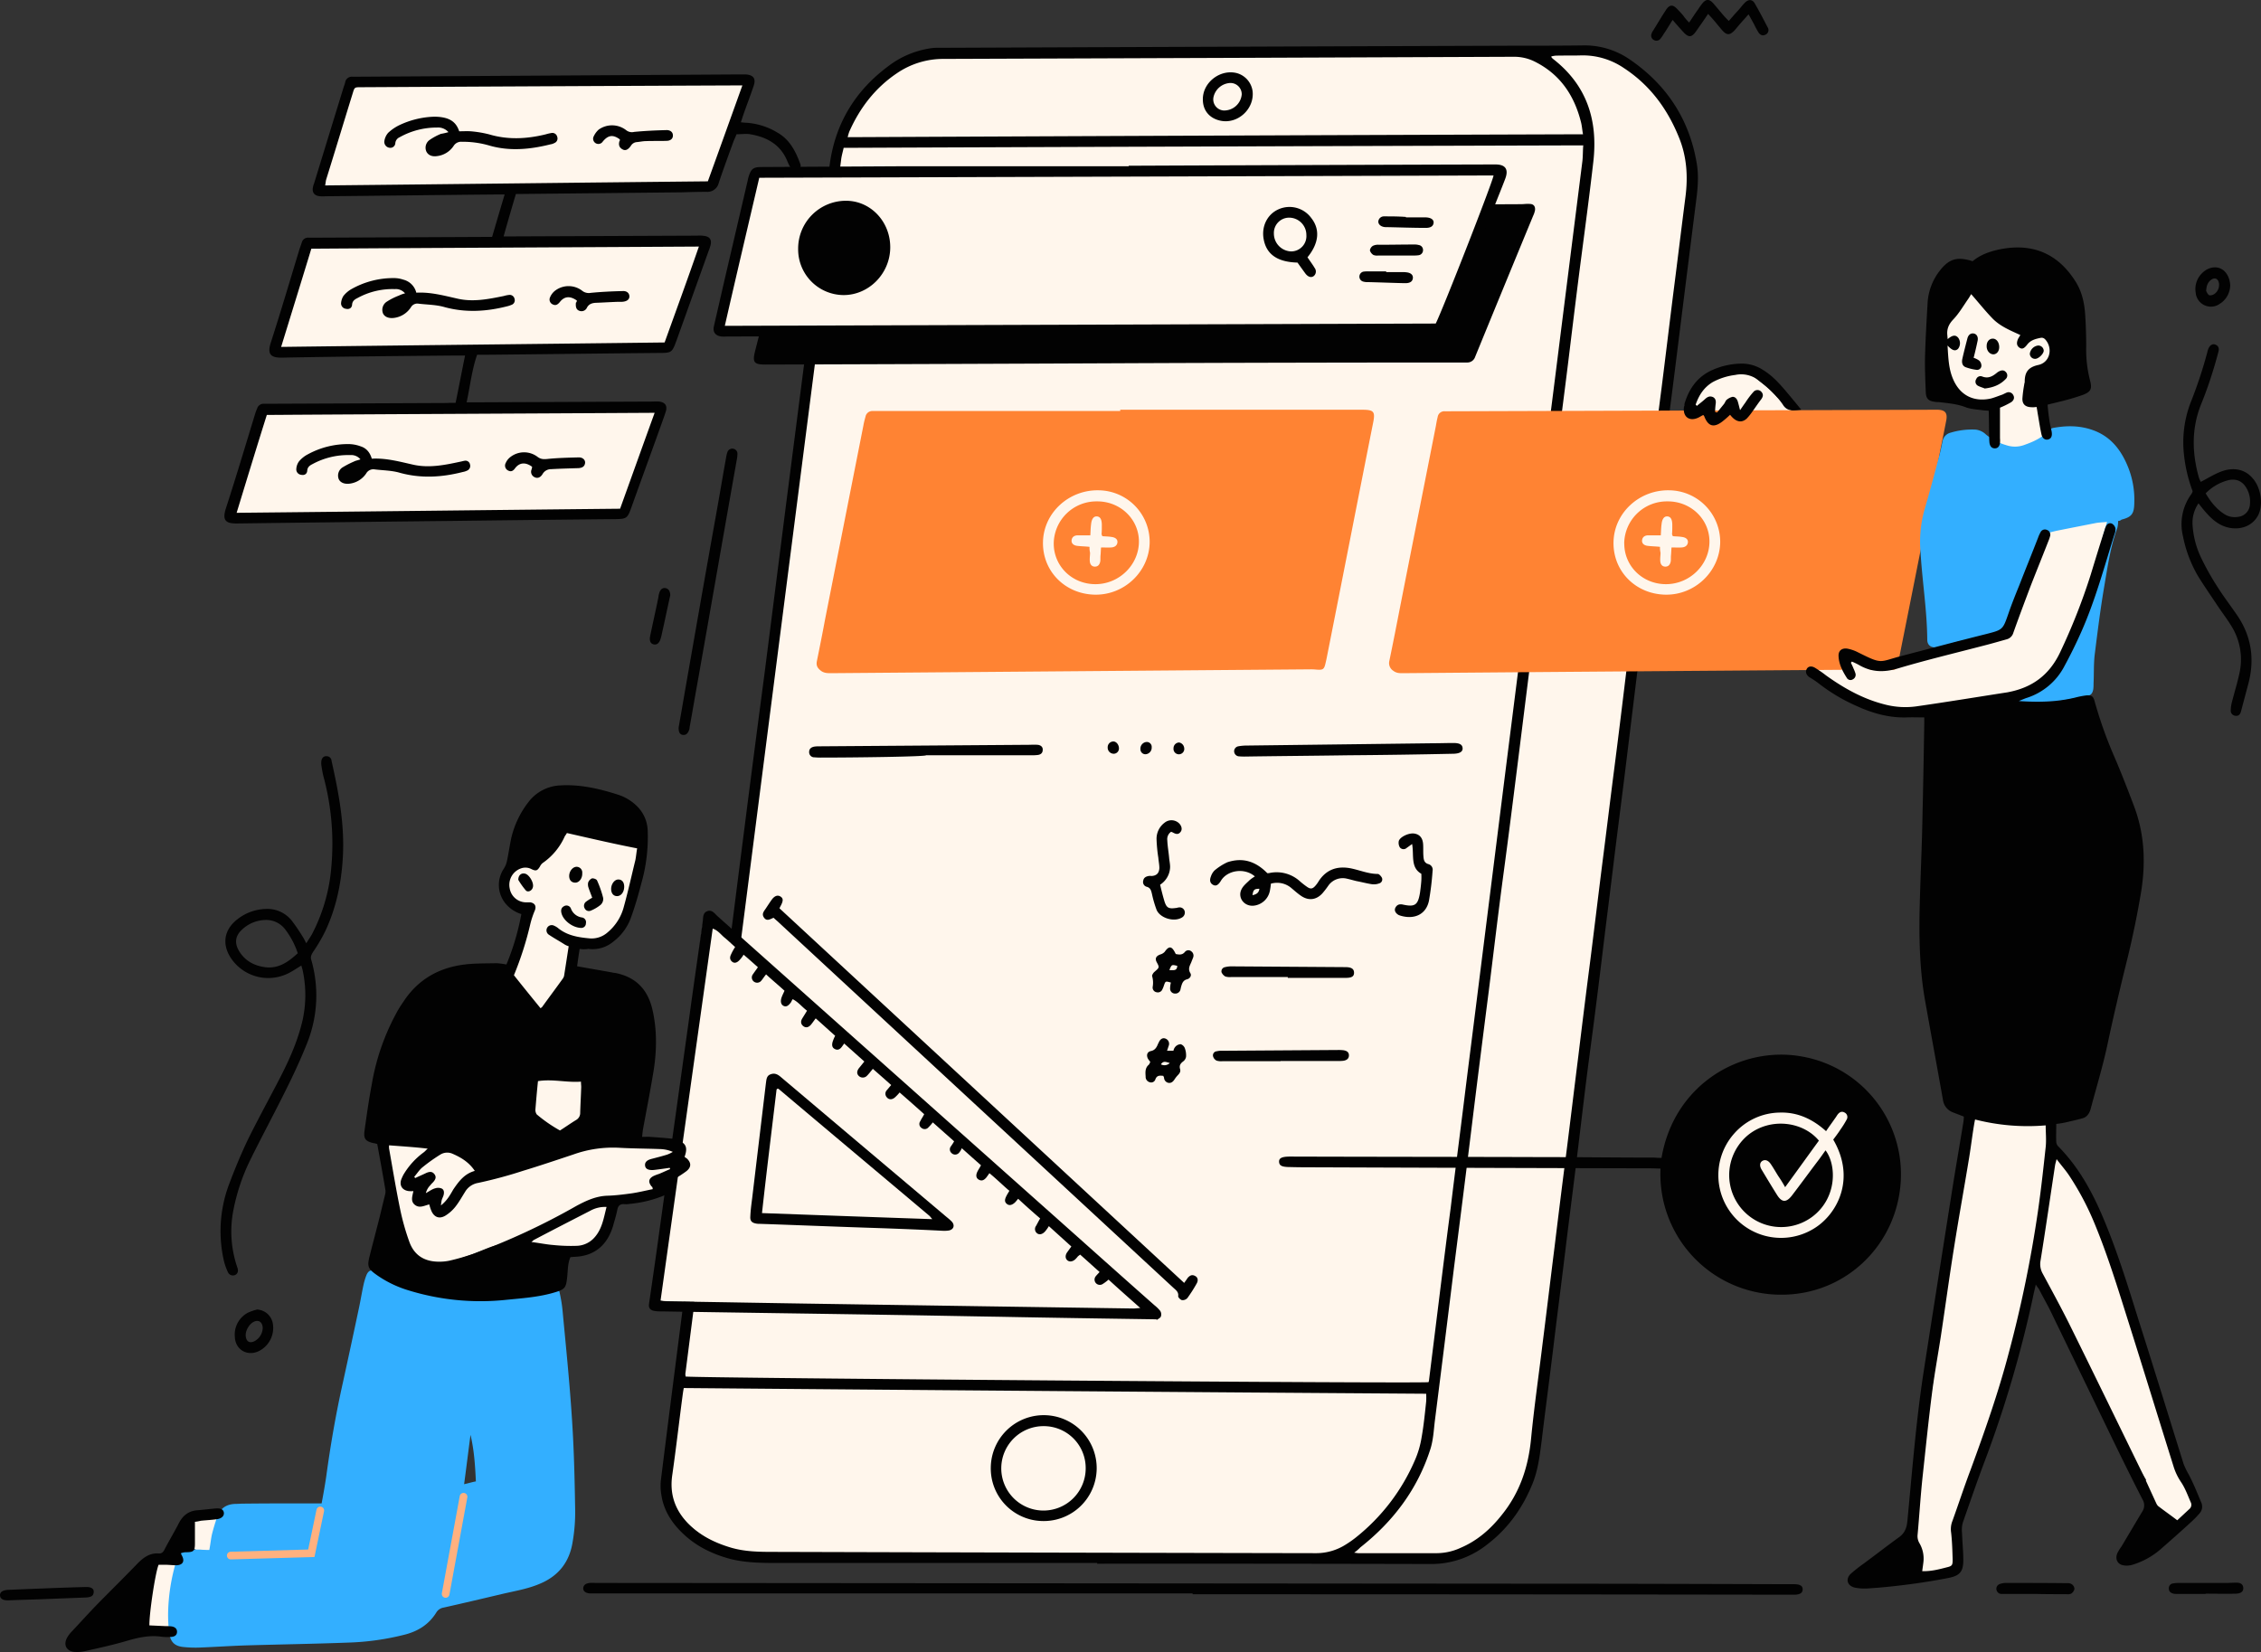 <svg xmlns="http://www.w3.org/2000/svg" viewBox="0 0 1060.6 775.13" id="AndroidAppDevelopment"><rect x="0" y="0" width="1060.6" height="775.13" fill="#333333" stroke="none"/><g data-name="Layer 2" fill="#020202" class="color000000 svgShape"><g fill="#020202" class="color000000 svgShape"><g fill="#020202" class="color000000 svgShape"><g fill="#020202" class="color000000 svgShape"><g fill="#020202" class="color000000 svgShape"><path fill="#fff6ec" d="M793 85.2c-.36 2.28-.84 4.44-1.08 6.72s0 4.8-.36 7.08c-3.24 25.8-6.48 51.48-9.72 77.28q-4.68 38-9.48 76c-3.6 28.8-7.32 57.6-10.92 86.28s-7.2 57.6-10.8 86.28-7.2 57.6-10.8 86.28c-3.84 30.48-7.56 61.08-11.4 91.56-3 23.64-6.12 47.16-8.76 70.8-1.08 9.84-4 19-7.56 28-2.88 7.08-7.2 13.08-12 19.08-5.52 6.84-13 9.72-21.36 10.44-2.52.24-5.16-.48-7.8-.48q-149.22.36-298.44 1c-10.32-1.32-20.88-1.44-30.84-5-7.2-2.64-13.68-6.24-19.08-11.64a36.88 36.88 0 0 1-7.2-10.44 20.57 20.57 0 0 1-1.92-11.4c2-14.52 3.72-28.92 5.52-43.44 1.92-14.76 3.72-29.4 5.64-44.16s3.72-29.16 5.52-43.8 3.72-29.4 5.64-44.16c2-16.56 4.2-33.12 6.24-49.68l6.12-49c2-16.44 4.2-32.88 6.24-49.32l6.12-49c1.92-14.76 3.72-29.4 5.64-44.16s3.72-29.16 5.52-43.8c2-16.2 4.08-32.4 6.12-48.72 1.92-14.76 3.72-29.64 5.64-44.4s3.84-29.4 5.64-44.16c.72-6 1.2-12.12 1.92-18.24a55.72 55.72 0 0 1 1.68-10 60.89 60.89 0 0 1 31.52-37.48 35.54 35.54 0 0 1 16.08-3.72q152.64-.36 305.28-1a25.19 25.19 0 0 1 11.88 2.88c12.6 6.48 21.6 16.44 27.84 29A64.48 64.48 0 0 1 793 85.2Z" class="colorffffff svgShape"></path><path d="M514.68 733.32H364.2c-7.32 0-14.64-.12-21.72-1.92-8-2.16-15.36-5.64-21.48-11.28-5.64-5.16-9.72-11.28-10.8-19a24.14 24.14 0 0 1-.12-7.2c3.36-27 6.84-54.12 10.32-81.12l10.44-81.36c3.36-26.28 6.84-52.56 10.2-78.84 2.76-21.36 5.4-42.6 8.16-64 3.12-24.6 6.36-49.32 9.6-73.92l10.08-79.2 10.8-84c3.12-24.6 6.24-49.32 9.48-73.92 2.52-19.36 11.84-34.84 27.48-46.48a42.75 42.75 0 0 1 19-8.28 18.32 18.32 0 0 1 3.6-.36q135.72-.54 271.32-1c10.44 0 21 0 31.44-.12a37.24 37.24 0 0 1 22 6.24c17.68 11.92 28.6 28.44 32 49.6 1 6.24.24 12.6-.6 18.84-2.16 17.16-4.32 34.44-6.48 51.6-2.28 18.36-4.56 36.72-7 55.2l-6.12 50c-2 16.68-4.2 33.36-6.24 49.92l-6.12 50c-2 16.68-4.2 33.36-6.24 49.92-1.8 14.88-3.72 29.88-5.52 44.76S748 477.36 746 492.24s-3.72 29.64-5.52 44.52c-2 16.8-4.2 33.48-6.24 50.28-1.8 14.88-3.72 29.64-5.52 44.52s-3.84 30.12-5.64 45.12c-.84 6.6-1.68 13.2-4.2 19.44-4.68 11.52-11.64 21.24-21.48 28.68a41.9 41.9 0 0 1-26.64 9q-78.12-.19-156.12-.13Zm-118.92-664c-.48 2.16-1 3.84-1.2 5.64Q358 359.76 321.48 644.64c0 .36.12.84.12 1.2 4.08.72 345.72 3.36 348.48 2.64a2.22 2.22 0 0 0 .24-.84c1.56-12.6 3.12-25.08 4.68-37.68 1.8-14.52 3.6-29 5.52-43.44 2-16.68 4.2-33.36 6.24-49.92 2-16.2 4.08-32.4 6.12-48.72 2.28-18.12 4.56-36.36 6.84-54.48s4.56-36.36 6.84-54.48l7.56-59.76c2.76-21.6 5.4-43.32 8.16-64.92 3.12-25.08 6.36-50.16 9.48-75.24l10.44-82.8c.36-2.52.24-5.16.48-8-115.8.32-231.24.68-346.92 1.16Zm239.4 659.16c1.08.12 1.56.24 2 .24h37a27 27 0 0 0 11-2.52c7.92-3.36 14.16-8.88 19.44-15.6 8.28-10.32 12.24-22.08 13.56-35.16 1.44-15 3.6-29.88 5.4-44.76 1.92-15.12 3.72-30.24 5.64-45.48 1.8-14.76 3.6-29.4 5.52-44.16 1.92-15.12 3.72-30.24 5.64-45.48 1.8-14.76 3.6-29.4 5.52-44.16 1.92-15.12 3.72-30.24 5.64-45.48 1.92-14.88 3.72-29.88 5.64-44.76s3.72-29.64 5.52-44.52 3.6-29.64 5.52-44.52c1.92-15.12 3.72-30.24 5.64-45.48 1.8-14.76 3.6-29.4 5.52-44.16 1.92-15.12 3.72-30.24 5.64-45.48 1.92-14.88 3.72-29.88 5.64-44.76 1.2-9.48.6-18.72-3-27.6-5.4-13.44-13.56-24.6-25.8-32.64a34.21 34.21 0 0 0-20.4-6c-4 .12-7.8 0-11.76.12a12.13 12.13 0 0 0-2 .36c.12.36.12.48.24.6l.48.48c16 12.36 21.24 28.92 19 48.36-1.68 14.64-3.6 29.16-5.52 43.8s-3.72 29.4-5.52 44.16c-2 16.56-4.2 33.12-6.24 49.68-1.8 14.64-3.6 29.16-5.52 43.8-2 16.44-4.2 32.88-6.24 49.32L712.2 356c-2.28 18.12-4.56 36.36-7 54.48s-4.56 36.36-6.84 54.48c-2.76 21.6-5.52 43.32-8.16 64.92s-5.4 43.32-8.16 64.92q-4.46 36.2-9.04 72.4c-.48 4.2-.72 8.52-2 12.6-6 18.84-17.4 34-32.88 46.2a20.58 20.58 0 0 1-2.96 2.52Zm-314.4-77.28c-.24 1.2-.36 2-.48 2.88-1.68 12.6-3.12 25.32-4.92 37.92-1.32 8.88 1.2 16.32 7.32 22.68 5.52 5.64 12.24 9 19.68 11.28 7 2.16 14.16 2.16 21.36 2.16q126.72.36 253.56.6a25.73 25.73 0 0 0 13.92-4 48.53 48.53 0 0 0 4.8-3.36 93.58 93.58 0 0 0 27.6-36 43.93 43.93 0 0 0 3.24-10.92c1-5.52 1.56-11.28 2.16-16.92a35.93 35.93 0 0 0 0-3.6q-174.24-1.18-348.24-2.68ZM742.56 63c-.36-2-.48-3.72-.84-5.28-3.12-12.84-9.84-22.92-22-28.92a21.51 21.51 0 0 0-9.48-2.16q-133.74.54-267.6 1a38.47 38.47 0 0 0-22.08 6.84c-10.08 6.84-17.28 16.2-22.2 27.36a22.94 22.94 0 0 0-.72 2.52c115.12-.52 229.72-1 344.92-1.36Z" fill="#020202" class="color000000 svgShape"></path><path d="M464.76 688.56A24.84 24.84 0 1 1 489 713.64a24.67 24.67 0 0 1-24.24-25.08Zm24.72-19.44a19.8 19.8 0 1 0 19.8 19.68 19.64 19.64 0 0 0-19.8-19.68ZM564.24 46.68c-.12-8 8.16-14.4 16-12.36a10.2 10.2 0 0 1 7.32 8.4c1 8.28-6.84 15.6-15 13.92-5.2-1.08-8.32-4.8-8.32-9.96Zm18.24-2.4a5.29 5.29 0 0 0-6.12-5.28 8.46 8.46 0 0 0-7.08 6.36 5.22 5.22 0 0 0 4.72 6.48 8.3 8.3 0 0 0 8.48-7.56Z" fill="#020202" class="color000000 svgShape"></path></g><g fill="#020202" class="color000000 svgShape"><path fill="#ff8333" d="M525.48 192.24h113.16c5.88 0 6.6.72 5.4 6.48-7.32 36.84-14.52 73.8-21.84 110.64-.12.48-.24 1.08-.36 1.56-.72 3.24-1.2 3.48-4.44 3.24a23.12 23.12 0 0 0-2.88-.12l-224.16 1.8c-1.92 0-3.84.12-5.52-1.32-1.44-1.2-2-2.28-1.68-4.2 1.32-6.48 2.64-13.08 3.84-19.56l18-91.08c.24-1.44.6-2.76 1-4.2a3.25 3.25 0 0 1 3.36-2.64h116.12Z" class="colorffd622 svgShape"></path><path fill="#fff6ec" d="M513.37 279c-13.92-.36-24.48-11.16-24.12-24.84s12.24-24.48 26.28-24.12a24.2 24.2 0 0 1 23.76 24.48c-.24 13.69-12 24.85-25.92 24.48Zm-19.08-24c0 10.68 8.64 19.08 19.56 19.08 11.16 0 20.4-9.12 20.4-20 0-10.56-8.88-19-19.8-18.84A20 20 0 0 0 494.29 255Z" class="colorffffff svgShape"></path><path fill="#fff6ec" d="M511.09 256.57c-2.16-.24-4.08-.24-5.88-.48s-2.76-1.32-2.52-2.76 1.32-2.16 2.88-2.16h5.88c.12-1.68.12-3.48.36-5.16.24-2.52 1.2-3.84 2.76-3.72s2.28 1.44 2.28 4.08c0 1.44 0 2.88-.12 4.2 0 .24.12.36.36 1 1.32.12 2.88.12 4.32.36 1.92.24 2.88 1.2 2.76 2.52s-1.08 2.28-2.88 2.4c-1.56.12-3 0-4.8 0-.12 1.2-.12 2.4-.24 3.6-.12 1 0 1.92-.12 2.88-.24 1.44-1 2.52-2.52 2.52s-2.28-1.08-2.4-2.52.12-2.64.12-4a9.86 9.86 0 0 1-.24-2.76Z" class="colorffffff svgShape"></path></g><g fill="#020202" class="color000000 svgShape"><path fill="#fff6ec" d="M421.88 612.46c-32.76-.6-65.4-1.08-98.16-1.68-4.08-.12-8-.12-12.12-.36-3.6-.12-5.16-2-4.68-5.52 2.4-18.6 4.92-37.2 7.44-55.8 2-15.72 4.08-31.32 6.24-47s4.2-31.32 6.24-47c1-7 1.8-13.8 2.76-20.76.6-4 3.24-5 6.48-2.28 5 4.32 10 8.88 14.88 13.32q89.64 80.46 179.28 160.8l4.08 3.72c1 .84 1.44 1.92.72 2.88a4.16 4.16 0 0 1-2.28 1.44 7.29 7.29 0 0 1-2.28.12q-54.18-.72-108.6-1.8Zm-69.6-42c29.28.6 58.2 1.32 87.48 1.92-2.76-3.36-77.64-66.12-80-67.2-2.44 21.6-4.96 43.2-7.48 65.28Z" class="colorffffff svgShape"></path><path d="M542.4 619c-24.48-.36-48.84-.72-73.32-1.2-16.2-.24-32.52-.6-48.72-.84-36.6-.6-73.32-1.08-109.92-1.68a18.16 18.16 0 0 1-3.6-.24c-1.92-.36-2.64-1.44-2.4-3.24 1.8-12.36 3.6-24.84 5.28-37.2 2.28-16.32 4.56-32.64 6.84-48.84l6.84-49c2-14.76 4.2-29.52 6.24-44.4.24-1.8 0-4 2-4.8 2.28-1 3.6 1.08 4.92 2.28q76.32 68 152.76 136.08c17.4 15.48 34.8 31.08 52.32 46.56a16.67 16.67 0 0 1 2.56 2.52 3 3 0 0 1 .36 2.64c-.24.72-1.32 1.2-2 1.68.08 0-.04-.24-.16-.32Zm-133-117.48c-1.08 1.32-1.8 2.28-2.64 3.12a2.7 2.7 0 0 1-3.84.24c-1.08-1-1.08-2.28 0-3.72.84-1 1.56-1.92 2.52-3.12L396 489.6l-1 1.4c-.84 1.2-1.92 1.92-3.36 1.2s-1.44-2-1.08-3.36a18.49 18.49 0 0 1 1.2-2.88c-3-2.64-6-5.4-9.12-8.16-.84 1.08-1.44 2-2.16 2.88-1.2 1.44-2.52 1.68-3.72.72s-1.2-2.28-.48-3.48 1.44-2.28 2.28-3.72c-2.4-1.8-4.08-4.08-6.72-5.4a7.68 7.68 0 0 0-.72 1.32c-1.32 1.92-2.4 2.4-3.6 1.8s-1.56-2.16-.84-4.08c.36-1 .84-1.92 1.32-3-2.88-2.64-5.76-5-8.64-7.68-1 1.2-1.56 2.16-2.28 3a2.5 2.5 0 0 1-3.48.36 2.44 2.44 0 0 1-.36-3.48c.72-1.08 1.44-2 2.28-3.24-2.28-2-4.44-4-6.72-5.88a12.49 12.49 0 0 1-1.68 2.28c-1.2 1.44-2.52 1.92-3.6 1.08-1.32-1-1.2-2.28-.6-3.48a25.09 25.09 0 0 1 1.92-3.48c-1.8-1.56-3.36-3.12-5-4.44s-3-3.36-5.52-4.2C326.16 493.92 318 552 309.84 610.32c1.2.12 2 .24 2.88.24 24.84.36 49.68.84 74.64 1.2l71.28 1.08 73 1.08c.84 0 1.68-.12 3.24-.24-5.4-4.8-10.2-9-14.88-13.32a20 20 0 0 1-2.88 2.16 2.47 2.47 0 0 1-3.12-3.72c.48-.6 1.08-1.2 1.8-2-3.12-2.76-6.12-5.52-9.12-8.16-.6.48-1 .72-1.2 1s-.72.84-1.08 1.2c-1.32 1.2-2.88 1.32-3.84.36s-.84-2.4 0-3.6c.6-.84 1.2-1.68 2-2.76L492 575.28a17.44 17.44 0 0 1-1.8 2.52c-1.2 1.32-2.64 1.68-3.72.84a2.49 2.49 0 0 1-.48-3.48c.6-1.08 1.2-2.28 1.92-3.48-3.6-3.12-7-6.12-10.32-9.24-.6.72-1 1.2-1.32 1.56-1.44 1.44-2.88 1.8-4 .84s-1.08-2-.12-3.84c.36-.72.84-1.44 1.32-2.28-3.24-2.76-6.12-5.64-9.36-8.28-.72 1-1.08 1.56-1.56 2.16-1 1.08-2 1.68-3.48.84-1.2-.72-1.44-2-.6-3.72.48-1 1.08-1.8 1.68-3-2.88-2.52-5.64-5-9-8a7.38 7.38 0 0 1-1.32 2.16 2.36 2.36 0 0 1-3.48.12 2.29 2.29 0 0 1-.24-3.24c.48-.72 1-1.44 1.44-2.28l-10-8.88a20.59 20.59 0 0 1-2 2.28 2.3 2.3 0 0 1-3.24.36 2.22 2.22 0 0 1-.6-3.24c.48-1.08 1.2-2 1.8-3.24-3.84-3.48-7.56-6.72-11.52-10.2a20.38 20.38 0 0 1-2.16 2.28c-1.32 1.2-2.88 1.2-3.84 0a2.46 2.46 0 0 1 .12-3.48c.6-.72 1.2-1.44 1.92-2.28-2.84-2.56-5.6-4.96-8.6-7.6ZM555.48 601.92c.72-1 1.2-1.68 1.68-2.4 1-1.08 2-1.68 3.48-.84 1.2.6 1.56 2 .72 3.48A66 66 0 0 1 557 609a3 3 0 0 1-2.52 1c-.72-.12-1.92-1.32-1.8-1.92.24-2-1.2-2.88-2.4-4q-72.9-67.5-145.68-134.88L365.52 433c-.84-.84-1.8-1.56-2.64-2.4-1.56.6-3.12 1.8-4.44 0s-.12-3 .84-4.44 1.8-2.76 2.76-4.08c1.32-1.8 2.76-2.28 4.08-1.44s1.32 1.92.24 4.08a15.62 15.62 0 0 0-.72 1.44Z" fill="#020202" class="color000000 svgShape"></path><path d="M406.32 576c-21.12-.72-35.52-1.32-49.92-1.8a7.92 7.92 0 0 1-1.68-.12c-2-.36-2.88-1.2-2.76-3.24.12-2.88.48-5.64.84-8.4 2.16-18.12 4.32-36.12 6.48-54.24.24-1.56.24-3.36 2-4.08 2-.84 3.48-.12 5 1.2l37.2 31.44 39.24 33.12c1.2 1.08 2.52 2 3.72 3.24 1.56 1.68 1 3.72-1.32 4.2a14.65 14.65 0 0 1-3.24.12c-13.96-.72-28.12-1.2-35.56-1.44Zm31-4c-.72-.84-1-1.2-1.2-1.44-23.64-19.92-47.4-39.84-71-59.76h-.36c-.12 0-.24.12-.48.36-2.28 19.08-4.68 38.4-6.84 58 26.56.96 52.84 1.92 79.84 2.84Z" fill="#020202" class="color000000 svgShape"></path></g><g fill="#020202" class="color000000 svgShape"><path d="M779.4 543.24c5.88-34.56 37.32-52.8 66-47.52a56.14 56.14 0 0 1 46.2 58.8c-1.92 29.88-26 52.8-55.56 52.92a56.54 56.54 0 0 1-57.12-59.16c-1.32 0-2.76-.12-4.08-.12q-78.48-.18-157.08-.48c-4.2 0-8.28 0-12.48-.12-3.84 0-5.16-.6-5.28-2.4s1.32-2.52 5.16-2.52c39 .12 77.88.12 116.88.24 18 0 36 .24 54 .24a28.23 28.23 0 0 0 3.36.12Z" fill="#020202" class="color000000 svgShape"></path><path fill="#fff6ec" d="M856.58 530.72c1.44-2.16 2.88-4.08 4.2-6 .48-.6.84-1.32 1.32-1.92.84-1 1.8-1.56 3.12-.84a2.34 2.34 0 0 1 1 3.36 44.18 44.18 0 0 1-2.92 4.68c-1.08 1.68-2.28 3.24-3.36 4.68 10.68 18.24 2 34.68-8.52 41.4a29.41 29.41 0 0 1-37.8-44.4 29 29 0 0 1 21.12-9.68c8.4-.28 15.48 3 21.84 8.72ZM837.38 557c5.52-7.56 10.68-14.76 15.84-21.84-7.56-9.12-23-11-33.36-2.52a24.39 24.39 0 0 0 30.36 38.16c11.64-8.88 11.28-24.24 6.12-31.08-1.32 1.8-2.52 3.6-3.84 5.28-4 5.28-7.92 10.68-12 16-2.64 3.36-4.68 3.12-6.84-.24-2.52-4-4.92-8-7.32-12-1.08-1.8-.84-3.36.36-4.08s2.64-.36 3.84 1.32c1.32 1.92 2.4 3.84 3.6 5.76a60.22 60.22 0 0 1 3.24 5.24Z" class="colorffffff svgShape"></path></g><g fill="#020202" class="color000000 svgShape"><path fill="#fff6ec" d="M257.52 39.36h88.08c3.48.12 4.32 1.2 3.24 4.56-2.84 8.4-5.76 16.68-8.64 25.08-1.68 4.8-3.36 9.72-5 14.52-1.44 4-1.8 4.32-6.12 4.32-29.28.36-58.44.6-87.72 1l-84.76 1.04c-.72 0-1.56.12-2.28.12-2.28.12-3.12-1-2.88-3.24a14.51 14.51 0 0 1 .6-2.16l12.24-40.68c1.2-4.08 1.56-4.44 6-4.44 10.44-.12 21 0 31.44 0 18.48-.12 37.2-.12 55.8-.12ZM144.12 120.6a6.59 6.59 0 0 1-.84-1.08c-1.32-1.92-1.08-3.12 1-4.08a8.06 8.06 0 0 0 1.8-.72c1.44-1.44 2.64-1.2 4.32 0a6.25 6.25 0 0 0 3.36.6c18.6 0 37.08-.12 55.68-.12 37.2-.12 74.4-.12 111.6-.24 1.68 0 3.24 0 4.92-.12 2.88 0 3.72 1.08 3 3.84a10.56 10.56 0 0 1-.6 1.8c-4.68 13.2-9.36 26.28-13.92 39.48-1 2.88-1.56 3.12-4.56 2.76a29.24 29.24 0 0 0-3.24-.12q-77.76 1.44-155.4 3c-5.16.12-10.2.24-15.36.24-3.72 0-4.68-1.32-3.84-4.92a31 31 0 0 1 1-3.12c3.52-12.36 7.36-24.8 11.08-37.2ZM309.6 193.68a32.87 32.87 0 0 1-1.32 3.36l-14.76 36.72a15.57 15.57 0 0 0-1 4.08 2.62 2.62 0 0 1-2.64 2.76 24.1 24.1 0 0 1-3 .12c-32.4.36-64.8.84-97.2 1.2-24.6.36-49.08.72-73.68 1a16.23 16.23 0 0 0-3.48.48c-2.52.48-3.72-.72-3.36-3.12a14.51 14.51 0 0 1 .6-2.16c4.2-13.92 8.28-27.72 12.48-41.64a7.76 7.76 0 0 1 .48-1.56c1.2-3.12 2.4-3.36 5-1.32a3.26 3.26 0 0 0 2 .72c1.68.12 3.24 0 4.92 0l166-1.44c1.8 0 3.6.24 5.16-1.32a2.79 2.79 0 0 1 2.4 0c.8.32 1.04 1.44 1.4 2.12Z" class="colorffffff svgShape"></path><path d="M213.72 189c1.56-7.56 2.88-14.64 4.44-22.2h-4c-27.24.24-54.48.48-81.84 1-5.52.12-7-1.8-5.28-7.08 4.68-14.52 9-29.16 13.44-43.8.36-1.08.72-2 1.08-3.12a3 3 0 0 1 3.24-2.28h3l78.84-.36h4.2c1.92-6.6 3.84-13.08 5.88-19.92h-3.84c-26.76.24-53.4.6-80.16.84a19.38 19.38 0 0 1-2.64 0c-2.64-.24-3.84-1.8-3.24-4.44a7.76 7.76 0 0 1 .48-1.56c4.68-15.24 9.36-30.48 14-45.6a9 9 0 0 0 .6-1.92 3.15 3.15 0 0 1 3.44-2.56h1.92l179.28-1.08h3.24c3.6.24 4.92 1.92 3.72 5.4-1.56 4.68-3.36 9.24-4.92 13.8-.36 1-.6 2-1.08 3.24a25.81 25.81 0 0 0 2.76.24 32.41 32.41 0 0 1 14.52 4.68c5.64 3.24 8.4 8.64 10.56 14.52A2.35 2.35 0 0 1 374 80c-1.56.6-2.52-.24-3.24-1.44a27.07 27.07 0 0 1-1.28-2.56c-3.12-8-9.48-11.64-17.52-13-2-.36-4.08 0-6.48 0-.36 1-.84 2-1.32 3.12-2.4 6.6-4.8 13.08-7 19.68a5.43 5.43 0 0 1-5.76 4.2c-4 0-7.8.12-11.76.24L245.4 91H242c-1.92 6.48-3.84 13-5.76 19.92h3.84l87-.36a14.65 14.65 0 0 1 3.24.12c2.64.36 3.6 1.8 3 4.32a20.68 20.68 0 0 1-.84 2.52L317.4 159.6c-2.16 5.88-2.28 6-8.4 6-26.88.24-53.64.6-80.52.84h-4.68c-2.52 7.32-3.24 14.64-4.92 22.32h4.2l83.16-.36a25 25 0 0 1 3 0c2.76.36 3.84 1.92 3.12 4.56l-.72 2.16C306.48 209.64 301.2 224 296 238.56c-1.68 4.56-2.16 4.92-7.2 5q-38 .36-76 .84-50.76.54-101.4 1.2c-5.76.12-7.2-1.56-5.4-7.2 4.68-14.4 9-28.92 13.44-43.44a27.69 27.69 0 0 1 1.2-3.36 3.1 3.1 0 0 1 3-2.16h3l82.8-.36c1.28-.08 2.56-.08 4.28-.08ZM348.24 40.08H345q-87.84.36-175.68.84c-3 0-3 0-3.84 2.76-4.2 13.56-8.28 27.12-12.48 40.56-.24.84-.24 1.68-.48 2.76 60-.6 119.64-1.32 179.52-1.92 5.4-14.88 10.68-29.64 16.2-45Zm-36.48 120.6c5.4-15 10.8-29.76 16.08-45-61 .36-121.32.6-181.8 1-4.68 15.36-9.36 30.48-14.16 46.08 60.24-.76 120-1.36 179.88-2.08ZM111 240.6c60.36-.6 120-1.32 179.88-1.92 5.4-15 10.68-29.76 16.2-45-61 .36-121.44.6-181.92 1-4.8 15.2-9.36 30.2-14.16 45.92Z" fill="#020202" class="color000000 svgShape"></path><path d="M210.36 62a6.48 6.48 0 0 0-5.4-2.16 35.66 35.66 0 0 0-17.52 4.56 3.33 3.33 0 0 0-2 2.76 2.33 2.33 0 0 1-2.76 2.16 2.79 2.79 0 0 1-2.4-3 7.54 7.54 0 0 1 1.8-4 21 21 0 0 1 5-3.48 41 41 0 0 1 16.32-4.08 23.12 23.12 0 0 1 2.88.12c4.2.48 7.56 1.92 9.12 6.72 1.8 0 3.6-.12 5.4 0a52 52 0 0 1 8.64 1.44c8.88 2.64 17.64 2.16 26.52 0a19.18 19.18 0 0 1 2.52-.6 2.33 2.33 0 0 1 2.88 1.68 2.3 2.3 0 0 1-1.32 3 5.31 5.31 0 0 1-1.8.6c-9.6 2.4-19.32 3.36-29 .48a44.33 44.33 0 0 0-12.6-1.68 4.12 4.12 0 0 0-3.84 1.92 10.87 10.87 0 0 1-7.8 4.8c-2.4.36-4.2-.48-5-2.16a4.44 4.44 0 0 1 1.68-5.52 26.59 26.59 0 0 1 5.16-2.76 29.81 29.81 0 0 0 3.52-.8ZM290.76 65.4c-3.24-2.4-5.52-2-8 1a2.46 2.46 0 0 1-4.44-2 9.75 9.75 0 0 1 2.52-3.6 10.81 10.81 0 0 1 12.84.24 4.36 4.36 0 0 0 3.84.84c5-.48 10.2-.72 15.24-.84 1.8 0 2.88 1.08 2.88 2.4.12 1.56-1.08 2.64-3 2.64-3.12.12-6.36 0-9.48.12-1.56 0-3 .36-4.56.48a3.56 3.56 0 0 0-2.64 1.68c-1.32 1.92-2.64 2.52-4 1.68-1.56-.84-1.92-2.28-1.32-4 .24-.04.12-.28.12-.64ZM190 137.64a5.61 5.61 0 0 0-4.8-2 34.1 34.1 0 0 0-17.52 4.2c-1.2.6-2.4 1.32-2.52 3.12-.12 1.56-1.32 2.28-2.88 1.92a2.54 2.54 0 0 1-2.28-2.76 7.42 7.42 0 0 1 1.08-3.24 13.15 13.15 0 0 1 3.36-3 39.91 39.91 0 0 1 20.88-5.4 13.6 13.6 0 0 1 3.84.72 8.34 8.34 0 0 1 6.12 6.12c6.84-.36 13.2 1.44 19.68 2.88 7.2 1.56 14.28.12 21.36-1.32a12.75 12.75 0 0 1 2.28-.48 2.32 2.32 0 0 1 2.76 1.8 2.26 2.26 0 0 1-1.56 2.88 10.56 10.56 0 0 1-1.8.6c-9.84 2.52-19.68 3.12-29.64.36-3.84-1.08-7.92-1.08-12-1.56a3.47 3.47 0 0 0-3.6 1.68 11.09 11.09 0 0 1-7.44 4.92c-2.64.48-4.8-.24-5.64-2a4.54 4.54 0 0 1 1.92-5.64 29.65 29.65 0 0 1 5.52-2.76 13.46 13.46 0 0 1 2.88-1.04ZM270.6 141c-3.24-2.28-5.88-2-8 .72-1 1.2-1.92 1.8-3.36 1.08a2.49 2.49 0 0 1-1.2-3.36 7.62 7.62 0 0 1 2.76-3.36 10.46 10.46 0 0 1 12.48.48 5 5 0 0 0 3.84.84c4.92-.48 10-.72 15-.84 2-.12 3.12 1.08 3.12 2.52s-1.2 2.4-3.48 2.52H290c-3.6.12-7.2.36-10.68.48-1.68.12-3.12.6-4 2.28a2.78 2.78 0 0 1-3.6 1.44c-1.32-.48-1.8-1.68-1.56-3.84.32-.12.32-.36.44-.96ZM169.08 215.52a5.61 5.61 0 0 0-4.8-2 34.83 34.83 0 0 0-17.64 4.2c-1.2.6-2.4 1.32-2.52 3.12-.12 1.56-1.32 2.28-2.88 1.92A2.54 2.54 0 0 1 139 220a6.6 6.6 0 0 1 1.32-3.6 13.54 13.54 0 0 1 4.08-3.24 39.24 39.24 0 0 1 19.44-4.8 16.64 16.64 0 0 1 5.4 1.08c2.64.84 4.32 2.88 5.16 5.76 6.84-.36 13.2 1.44 19.68 2.88 7.32 1.56 14.52.12 21.72-1.44.72-.12 1.44-.36 2.28-.48a2.14 2.14 0 0 1 2.4 1.8 2.35 2.35 0 0 1-1.2 2.76 7.63 7.63 0 0 1-2.16.72c-9.84 2.52-19.68 3.12-29.64.36-3.72-1.08-7.68-1.08-11.64-1.56a3.86 3.86 0 0 0-4.08 1.92 11 11 0 0 1-7.2 4.68c-2.64.48-4.8-.24-5.64-2a4.54 4.54 0 0 1 1.92-5.64 41.79 41.79 0 0 1 5.16-2.64c.8-.44 1.76-.56 3.08-1.04ZM249.6 219c-3.12-2.28-5.88-2-7.92.6-.84 1.2-1.8 1.92-3.24 1.2a2.56 2.56 0 0 1-1.2-3.6 6.94 6.94 0 0 1 2.16-2.76 10.44 10.44 0 0 1 12.72-.12c1.56 1.2 3 1.2 4.8 1 4.8-.48 9.72-.6 14.64-.72 1.92 0 3.12 1.32 2.88 2.76s-1.2 2.16-3.12 2.28c-4.2.12-8.52.24-12.72.48a4.57 4.57 0 0 0-4.08 2.28c-1.08 1.8-2.52 2.16-3.84 1.44a2.77 2.77 0 0 1-1.32-3.6 5.28 5.28 0 0 0 .24-1.24Z" fill="#020202" class="color000000 svgShape"></path></g><g fill="#020202" class="color000000 svgShape"><path d="M522.6 170.44q-81.9.36-163.68.6c-5.16 0-6-1.08-4.8-6 5.52-21.6 11-43.32 16.68-64.92.72-2.88 1.56-3.36 4.32-2.88a14.74 14.74 0 0 0 3.24.24q167.58-.9 335.16-1.68c1.32 0 2.64-.24 4-.12 1.92 0 2.76 1.2 2.52 3a10.37 10.37 0 0 1-.84 2.52q-13.68 33.12-27.24 66.24a3.85 3.85 0 0 1-3.72 2.64h-2.64q-81.54 0-163 .36Z" fill="#020202" class="color000000 svgShape"></path><path fill="#fff6ec" d="M507 154.84q-81.9.36-163.68.6c-5.16 0-6-1.08-4.8-6 5.52-21.6 11-43.32 16.68-64.92.72-2.88 1.56-3.36 4.32-2.88a14.74 14.74 0 0 0 3.24.24Q530.34 81 697.92 80.2c1.32 0 2.64-.24 4-.12 1.92 0 2.76 1.2 2.52 3a10.37 10.37 0 0 1-.84 2.52q-13.68 33.12-27.24 66.24a3.85 3.85 0 0 1-3.72 2.64H670q-81.54 0-163 .36Z" class="colorffffff svgShape"></path><path d="M529.44 77.76q84.78-.36 169.44-.6h2.64c4.68 0 6.24 2.28 4.56 6.72s-3.48 8.76-5.16 13.12c-7.2 18.36-14.64 36.6-21.72 55.08-1.32 3.48-3.48 4.8-6.84 4.8h-1.92q-164.7.54-329.4 1a19.38 19.38 0 0 1-2.64 0c-2.88-.36-4.2-2.16-3.48-5 1.44-6.24 2.88-12.48 4.32-18.84l11.52-49.44a11.24 11.24 0 0 1 .48-1.92c1.08-3.48 2.28-4.32 5.88-4.32l66.36-.36h106ZM340 152.88l333.48-1.08c3.36-6.72 26.88-66.84 27.12-69.48L356.16 83.4c-5.4 23.16-10.8 45.96-16.16 69.48Z" fill="#020202" class="color000000 svgShape"></path><path d="M417.6 116c0 12.36-10.08 22.56-22.08 22.44a21.44 21.44 0 0 1-21.12-21.72 22.41 22.41 0 0 1 22.68-22.52c11.4.12 20.52 9.8 20.52 21.8ZM613.32 120.72c1.2 1.8 2.4 3.36 3.36 5a2.74 2.74 0 0 1-.48 3.84c-1.2.84-2.64.36-3.84-1.2-1.32-1.8-2.52-3.48-3.72-5.16-9.36-.24-14.52-3.84-15.84-10.8-1.2-6 1.56-11.76 6.84-14.16a12.63 12.63 0 0 1 15.48 4.08c4.2 5.32 3.6 11.8-1.8 18.4Zm-8.76-18.6a7.16 7.16 0 0 0-7 7.44 8.38 8.38 0 0 0 8.16 8.4 7.17 7.17 0 0 0 7.08-7.68 8.12 8.12 0 0 0-8.24-8.16ZM655.08 119.88h-8.52a4.79 4.79 0 0 1-2.28-.24 3.72 3.72 0 0 1-1.68-2.16 3 3 0 0 1 1.44-2.16 5.63 5.63 0 0 1 2.88-.48c5.4 0 10.92-.12 16.32-.12a7.38 7.38 0 0 1 2.28.24 2.33 2.33 0 0 1 2 2.28 2.39 2.39 0 0 1-2.16 2.52 14.52 14.52 0 0 1-2.28.12ZM659.52 102H669c2.28.12 3.6 1.08 3.48 2.52s-1.2 2.4-3.6 2.4c-6.24 0-12.36-.24-18.6-.36a4.92 4.92 0 0 1-1.32-.12c-1.56-.36-2.52-1.44-2.4-2.64a2.63 2.63 0 0 1 2.76-2.28c2.64 0 5.16 0 7.8.12.72 0 1.56.12 2.28.12a.37.37 0 0 1 .12.24ZM650.28 127.68h7.8a10.32 10.32 0 0 1 1.92.12c1.8.24 2.88 1.2 2.76 2.64s-1.08 2.28-3 2.4h-1.68c-5.4-.12-10.92-.36-16.32-.48a7.38 7.38 0 0 1-2.28-.24 2.4 2.4 0 0 1 .12-4.68 14.52 14.52 0 0 1 2.28-.12H650c.28 0 .28.24.28.36Z" fill="#020202" class="color000000 svgShape"></path></g><g fill="#020202" class="color000000 svgShape"><path d="M594.48 409.68a4.08 4.08 0 0 0 1.2-.12 16.22 16.22 0 0 1 14 3.84 36.15 36.15 0 0 0 3.36 2.64c1.68 1.2 2.64 1.08 4-.48a14.15 14.15 0 0 0 1.56-2.16c3.6-5.52 8.76-7.2 15-6 4.2.84 8.28 2.64 12.72 2.64.6 0 1.56 1.08 1.92 1.8a1.93 1.93 0 0 1-1.32 2.64 7 7 0 0 1-3.48.36c-2.4-.36-4.68-1-7.08-1.44-1.56-.36-3.12-.84-4.8-1.2a8.24 8.24 0 0 0-8.4 3.24 40.8 40.8 0 0 1-2.76 3.6c-2.88 3.24-6.6 3.72-10.2 1.2-1.56-1.08-2.88-2.28-4.32-3.48a10.36 10.36 0 0 0-9.72-2.16 32.35 32.35 0 0 1-.48 3.36 8.67 8.67 0 0 1-8 7c-4.44.12-7.32-4.2-5.16-8 .84-1.56 2.4-2.76 3.72-4.08a20.76 20.76 0 0 1 2.4-1.68c-4.8-4.2-13-3-16 2.16-1.2 1.92-2.28 2.52-3.6 1.8s-1.8-2-1-4a7.12 7.12 0 0 1 1.68-2.76 26.76 26.76 0 0 1 6-3.84c7-2.32 13.12-.64 18.76 5.12Zm-3.72 7.32c-2.4 0-2.88.48-3.24 3 1.8-.36 3-1.08 3.24-3ZM544.2 415.08c.6 2.64 1.2 5 1.92 7.44 1 3.36 1.92 4 5.52 3.48.48 0 .84-.24 1.32-.24a2.42 2.42 0 0 1 2.76 1.8 2.66 2.66 0 0 1-1.44 3c-3.72 2.16-10.2.12-11.76-3.72a52.83 52.83 0 0 1-2.16-7.44c-.36-1.44-.6-2.88-2.52-3.36a2.3 2.3 0 0 1-1.56-2.88c.24-1.44 1.32-1.92 2.52-2.16a4.84 4.84 0 0 1 1.32 0c2.4-.12 3.6-1.32 3.72-3.72 0-1.56-.36-3.24-.48-4.8a72.1 72.1 0 0 1-.84-8.76 9.38 9.38 0 0 1 3.72-7.68 5.12 5.12 0 0 1 6.84.24c1.2 1.2 1.56 2.76.84 3.84-1 1.56-2.28 1.32-3.72.48-.24-.12-.6-.24-.84-.36a4.2 4.2 0 0 0-1.8 4c.12 2.76.6 5.4.84 8 .12 1.56.48 3 .48 4.56a10.14 10.14 0 0 1-4.68 8.28ZM600.72 497.88H573.6a7.62 7.62 0 0 1-2.88-.24 3.17 3.17 0 0 1-1.68-2 1.91 1.91 0 0 1 1.68-2.4 9.41 9.41 0 0 1 2.64-.24l54.24-.36a19.44 19.44 0 0 1 2.64.12c1.44.24 2.52.84 2.52 2.4s-1.08 2.28-2.52 2.52a18.58 18.58 0 0 1-2.64.12h-26.76c-.12-.04-.12-.04-.12.08ZM604.08 458.4h-26.4a7.62 7.62 0 0 1-2.88-.24 4.24 4.24 0 0 1-1.8-2 2 2 0 0 1 1.68-2.4 11.84 11.84 0 0 1 2.88-.36l53.52.36c2.88 0 4.08.84 4.08 2.64s-1.2 2.4-4 2.4h-27.08ZM551.52 447.6c1.8.36 3.12.48 4.32-1a2.1 2.1 0 0 1 3-.24 2.45 2.45 0 0 1 .84 2.88c-.24.72-.6 1.44-.84 2.16-.72 1.68-1.68 3.12-.48 5.16.72 1.08-.12 2.52-1.44 2.88-2 .48-2.4 1.92-2.88 3.48-.12.48-.24 1.08-.36 1.56a2.45 2.45 0 0 1-2.52 1.68 2.28 2.28 0 0 1-2.28-2.28 11.84 11.84 0 0 1 .36-2.88c-2.52-.72-2.52-.72-3.24 1.32a11.26 11.26 0 0 1-.72 1.8 2.29 2.29 0 0 1-2.64 1.44 2.23 2.23 0 0 1-1.92-2.64 10.92 10.92 0 0 0-.24-4.8c-.24-.48.48-1.68 1.08-2.16 2.28-2 2.4-2 1.08-4.44-1-1.8-.36-3 1.68-3.72a4.4 4.4 0 0 0 2-1.2c2.08-2.96 3.4-2.84 5.2 1Zm-3 7.56c1.92 0 3.6.48 3.72-2-2.64-.64-2.64-.64-3.72 2ZM547.44 493h3a4 4 0 0 1 1-2 3.62 3.62 0 0 1 2.4-1.08 3.16 3.16 0 0 1 1.92 1.8 9.66 9.66 0 0 1 .6 4.08A3.44 3.44 0 0 1 555 498c-1.32 1-1.92 2-1.44 3.6.36 1.2-.24 2-1.08 2.88a13.1 13.1 0 0 0-1.56 2c-.72 1.08-1.56 1.8-2.88 1.56a2.56 2.56 0 0 1-2-2.28c0-.36-.24-.6-.36-1-1.56-.12-3-.36-3.72 1.68a2.06 2.06 0 0 1-2.64 1.32 2.6 2.6 0 0 1-1.92-2.64c-.12-2-.36-4.08 1.56-5.64a4.6 4.6 0 0 0 .6-1.32 11.26 11.26 0 0 1-1.08-1.44c-.84-1.68-.36-3.24 1.44-3.6s2.64-1.68 3.24-3.24l.72-1.44c.72-1.08 1.68-1.68 3-1.08a2.59 2.59 0 0 1 1.44 3Zm1.32 5.76c-1.8-.48-3-1.2-4.2.6a3.51 3.51 0 0 0 4.2-.64ZM662.4 396c-1.2.84-1.8 1.32-2.52 1.8a2.18 2.18 0 0 1-3.24-.24 4.25 4.25 0 0 1-.48-3c.6-1.92 4.68-3.84 7.2-3.48s4 2 4.2 5c.12 1.68 0 3.48.12 5.28s.24 3.48 2.4 4.08a2.72 2.72 0 0 1 1.92 3.16 133.57 133.57 0 0 1-1.68 13.92c-1.32 6.6-7 9.12-13.68 7-.24-.12-.36-.12-.6-.24-1.44-.84-2.16-2.16-1.44-3.48s1.8-1.68 3.24-1.44c5.88 1.32 7.32.36 8.28-5.64.24-1.8.48-3.72.6-5.52a29 29 0 0 0 0-3.24c-5.16-2.96-3.36-8.68-4.32-13.96Z" fill="#020202" class="color000000 svgShape"></path></g><g fill="#020202" class="color000000 svgShape"><path d="M385.32 355.44a29.24 29.24 0 0 1-3.24-.12 2.39 2.39 0 0 1-2.52-2.52c0-1.56 1.08-2.28 2.52-2.52a14.52 14.52 0 0 1 2.28-.12l99-.72a29.18 29.18 0 0 1 3.24 0c1.68.12 2.64 1.08 2.52 2.4 0 1.56-1.08 2.28-2.52 2.4a23.12 23.12 0 0 1-2.88.12H434.4c0 .64-32.64 1.08-49.08 1.08ZM632.52 354.36c-16.08.24-32.28.36-48.36.6a29.24 29.24 0 0 1-3.24-.12 2.43 2.43 0 0 1-2-2.28 2.34 2.34 0 0 1 1.92-2.4 21.8 21.8 0 0 1 3.84-.36l87.6-1.08c3.12 0 6.36-.12 9.48-.12 2.88 0 4.2.72 4.32 2.4s-1.32 2.52-4.08 2.64c-16.56.36-33 .6-49.44.72ZM522.24 347.88c1.44 0 2.64 1.56 2.64 3.24a2.46 2.46 0 0 1-2.52 2.52 2.85 2.85 0 0 1-2.76-3 2.69 2.69 0 0 1 2.64-2.76ZM537.84 348.12a2.3 2.3 0 0 1 2.4 2.52 3.09 3.09 0 0 1-2.88 3.24 2.33 2.33 0 0 1-2.4-2.4 3.12 3.12 0 0 1 2.88-3.36ZM555.48 350.88a2.53 2.53 0 1 1-5 .24 2.69 2.69 0 0 1 2.64-2.76 2.93 2.93 0 0 1 2.36 2.52Z" fill="#020202" class="color000000 svgShape"></path></g><g fill="#020202" class="color000000 svgShape"><path fill="#fff6ec" d="M961.2 538.92c5.88 4.44 11.28 9.12 14.52 15.6 2.64 5.28 4.68 10.8 7 16.2 1.8 4.44 3.36 9 5.16 13.44 4.08 10 7.08 20.4 10.08 30.72 2.76 9.36 6.12 18.6 9.36 27.84 4.56 13.44 9.12 26.76 14 40.08 2.4 6.6 4.92 13.08 9 18.84a4.15 4.15 0 0 1 .24 4.92 39.69 39.69 0 0 1-5.4 6.48c-.84.84-2.52.84-4 1.08-.72.12-1.44-.36-2.16-.48-5-.72-8.4-3.24-9.72-8.28a21.36 21.36 0 0 0-2.52-5.28c-1.08-1.92-1.68-3.72 0-5.76-20-31.56-36-65.16-52.68-98.28-.24 0-.6.12-.84.12-.6 2.88-1.32 5.76-1.92 8.64-2.76 13.2-5.4 26.52-8.52 39.6-1.56 6.6-4.2 13.08-6.24 19.56-1.44 4.56-2.88 9.12-4.44 13.68-1.92 5.88-3.84 11.88-6.12 17.64-2.52 6.48-5.52 12.84-8.28 19.2a7.22 7.22 0 0 0-.6 3.12c.24 4.2.6 8.52 1.08 12.72.48 3.6.24 4.32-3.12 5.88-2.28 1.08-4.56 2-7 3-4.92 1.8-8.28 0-9.48-5.16-.36-1.56-.36-3.24-.72-4.8s-.84-2.88-1.2-4.32a9.61 9.61 0 0 1-.36-3.12c2.4-17.16 4.92-34.32 7.32-51.48l6.84-48.24c2.52-17.64 5-35.4 7.56-53 1.8-13.08 3.72-26.16 5.52-39.12.12-1.2.36-2.4.6-3.6.6-3.12 2-4.32 5.28-4a54 54 0 0 1 7.68 1.32c6.12 1.44 12.12 1.56 18-.6.36-.12.84-.24 1.2-.36 2.76-.48 4.32.36 4.56 3.12.36 3.24.24 6.48.36 9.72.08.96-.04 2.04-.04 3.36ZM958.08 255.36a9 9 0 0 1-1.08-1.08c-1.8-1.92-1.44-3.72 1.08-4.44 1.32-.48 2.64-.72 3.48-2a2.39 2.39 0 0 1 3.72-.48c1 1 1.92.72 3 .36l14.72-4.36a40.49 40.49 0 0 1 4.08-1.2c2.76-.48 4.2.84 4 3.6a22.69 22.69 0 0 1-1 4.8c-.72 2.4-1.68 4.68-2.64 7.08-4.8 12-9.6 24.12-14.4 36.12a109 109 0 0 1-12.48 22.56c-2.64 3.84-6.72 5.76-11 7.2-8.16 2.64-16.44 4.8-25 4.92-8.28.12-16.08 2.52-24 4.44A29 29 0 0 1 882 332c-4.8-1.92-9.84-3.6-14.76-5.52-5.52-2.16-10.2-5.76-15.12-9a4 4 0 0 1-1.92-4.2c.36-1.92 1.8-2.64 3.48-3a33.13 33.13 0 0 1 4.8-.72c2.64-.24 5.28-.36 7.8-.48a25.11 25.11 0 0 1 10.32 1.08 28.58 28.58 0 0 0 17.64.36c13-3.72 26-7.08 39.12-10.44a10.14 10.14 0 0 0 6.84-5.64c3-6.12 6.12-12.24 9-18.48 3.12-6.8 5.88-13.76 8.88-20.6ZM933.84 190.32h-3.6c-7.92-.24-13.92-4.56-16.56-12.12a37.43 37.43 0 0 1-1.8-9c-.36-5.16-.24-10.44-.12-15.72 0-2.28.12-4.8 3.36-5.16.36 0 .72-.72 1.08-1.08s.36-.84.6-1.2c4.2-9.48 11.52-12.72 21.72-10.2 9.6 2.28 17.52 7.8 23.76 15.48 5.64 7 6 15.84 1.44 23.52-1.32 2.16-2.64 4.32-3.84 6.48a12 12 0 0 0-1.32 8.16c.84 4.44 1.8 9 2.4 13.56s-.24 6-4.2 8.16c-5.52 3-11.52 3.24-17.52 2-2.76-.48-3.6-1.92-3.72-4.92-.24-4.68-.48-9.36-.84-14a40.06 40.06 0 0 0-.84-3.96ZM814.44 174a12.61 12.61 0 0 1 9.24 3.48c3.12 2.76 6.84 4.8 9.36 8.16 1.32 1.8 2.52 1.48 3.72 3.28.72 1.08 5.2 4.4 4.48 5.72s-6.16 1.32-7.48 1.2c-10.2-1.08-20.28.36-30.36.36-2.64 0-5.28.24-7.8.24-4.68-.12-7.2-4.68-4.32-8.28 3.48-4.44 7.2-8.76 12.36-11.52a21.5 21.5 0 0 1 10.8-2.64Z" class="colorffffff svgShape"></path><path fill="#ff8333" d="M864 314.28h-2.88q-101.34.72-202.56 1.56c-1.68 0-3.36.12-4.92-1.08a4.28 4.28 0 0 1-1.92-4.68c1.8-8.64 3.48-17.28 5.16-25.92 5.52-28.08 11.16-56.28 16.68-84.36.24-1.44.48-2.76.84-4.2a3.13 3.13 0 0 1 3.24-2.64h2.64l227.4-.72H909c3.36.12 4.56 1.44 4 4.8-1.08 5.64-2.28 11.28-3.36 17-6.24 31.68-12.48 63.24-18.84 94.92-.12.48-.12.84-.24 1.32-.84 4.08-1 4.2-5.16 4-2.28-.12-4.56 0-6.84 0a3.36 3.36 0 0 1-2.88-1.2 35.39 35.39 0 0 0-3-3c-1.44-1.44-3.12-2.4-5.28-1.68a4.5 4.5 0 0 0-3.24 4.44 3.3 3.3 0 0 1-.16 1.44Z" class="colorffd622 svgShape"></path><path fill="#fff6ec" d="M781 279c-13.92-.36-24.48-11.16-24.12-24.84s12.24-24.48 26.28-24.12a24.2 24.2 0 0 1 23.76 24.48c-.27 13.69-12.03 24.85-25.92 24.48Zm-19.08-24c0 10.68 8.64 19.08 19.56 19.08 11.16 0 20.4-9.12 20.4-20 0-10.56-8.88-19-19.8-18.84A20 20 0 0 0 761.89 255Z" class="colorffffff svgShape"></path><path fill="#fff6ec" d="M778.69 256.57c-2.16-.24-4.08-.24-5.88-.48s-2.76-1.32-2.52-2.76 1.32-2.16 2.88-2.16h5.88c.12-1.68.12-3.48.36-5.16.24-2.52 1.2-3.84 2.76-3.72s2.28 1.44 2.28 4.08c0 1.44 0 2.88-.12 4.2 0 .24.12.36.36 1 1.32.12 2.88.12 4.32.36 1.92.24 2.88 1.2 2.76 2.52s-1.08 2.28-2.88 2.4c-1.56.12-3 0-4.8 0-.12 1.2-.12 2.4-.24 3.6-.12 1 0 1.92-.12 2.88-.24 1.44-1 2.52-2.52 2.52s-2.28-1.08-2.4-2.52.12-2.64.12-4a9.86 9.86 0 0 1-.24-2.76Z" class="colorffffff svgShape"></path><path fill="#33afff" d="M993.57 244.41a12.08 12.08 0 0 1-.36 3.24c-3.24 8.88-4.56 18.24-6.12 27.36-1.8 10.56-3.12 21.12-4.44 31.68-.6 4.68-.36 9.36-.6 14a19.44 19.44 0 0 1-.12 2.64c-.36 2-1.08 2.88-3 3.24-9.12 1.68-18.24 3.36-27.36 4.8-2.4.36-5 .24-7.56.36-1.44 0-2.88-.48-3.24-2.16s.72-2.64 2-3.36 3-1.2 4.56-1.8a40.59 40.59 0 0 0 24.12-22.08c2.16-4.68 3.6-9.84 5.28-14.76.6-1.68.84-3.36 2.76-4.2.6-.24 1-1.32 1.08-2.16 1.56-8 3-16.08 4.56-24.12.84-4.08 2-7.92 3.24-12.24-1.92.24-3.72.24-5.52.6-6.12 1.2-12.24 2.4-18.24 3.6-.36.12-.6.12-1 .24-6.72 1.68-7.08 1.8-8.64 8.52-2.76 12-7.56 23.16-12.6 34.32a7.54 7.54 0 0 1-4.68 4.08 81.22 81.22 0 0 1-16.68 4.32c-3.36.48-6.72 1.8-10.08 2.76a12 12 0 0 1-2.88.48c-2.52 0-4-1.2-4-3.72-.12-13.56-2.28-26.88-3.12-40.44a56.35 56.35 0 0 1 1.68-20c2.52-8.64 4.8-17.16 7.08-25.8.6-2.28 1.08-4.68 1.56-7A5.1 5.1 0 0 1 915 203a34.86 34.86 0 0 1 11.64-1.44 8.18 8.18 0 0 1 4.92 2.28 25.84 25.84 0 0 0 9.48 5 12.58 12.58 0 0 0 8.64-.12c4.08-1.44 8.16-3.24 11.16-6.6a4.6 4.6 0 0 1 2.16-1.32c6.36-1.2 12.6-1.2 18.72 1 8.16 2.88 13 9 16.2 16.56a41.2 41.2 0 0 1 3.24 17.88c-.12 4.92-1.32 6.36-6 7.56a2.15 2.15 0 0 1-1.59.61Z" class="color6250fe svgShape"></path><path d="M947 328.92c8.88.6 17.64.48 26.16-1.56a43 43 0 0 1 5.4-1.08c2.52-.24 3.36.36 4 2.76a199.29 199.29 0 0 0 8.64 24.6c3.48 8 6.72 16.32 9.84 24.6 4.92 13 5.52 26.4 3.36 40a431.802 431.802 0 0 1-6.12 30.12c-3.48 14-6.84 28.2-9.84 42.36-2.16 10-5.16 19.8-7.8 29.76-.6 2-1.68 3.6-3.72 4.2-2.64.72-5.28 1.32-7.92 1.92a38.21 38.21 0 0 1-4.44.72c0 3-.12 5.76 0 8.64a3.59 3.59 0 0 0 1.2 2.16c10.2 10.44 16.68 23 22.08 36.36 6.12 15 10.8 30.36 15.6 45.72 7.08 22.2 13.92 44.52 20.88 66.72a37.28 37.28 0 0 0 2.4 4.92c2.28 4.32 4.08 8.88 6 13.44a4.75 4.75 0 0 1-1.08 4.92 46 46 0 0 1-3.36 3.48c-4.8 4.44-9.72 8.76-14.64 13.08a36.09 36.09 0 0 1-13.08 7.32 9.35 9.35 0 0 1-4.44.36c-2.88-.48-4.08-3-2.88-5.76a21.91 21.91 0 0 1 1.92-3.12c3.24-5.4 6.48-10.92 9.72-16.32a5.28 5.28 0 0 0 .12-5.76c-5.16-10.08-10.2-20.28-15.12-30.48l-27.36-56.52c-1.8-3.84-4-7.56-5.88-11.28-.36-.72-1-1.32-1.68-2.52-.48 2.28-1 4.08-1.32 5.88a540.26 540.26 0 0 1-22.8 77.4c-3.48 9.24-6.72 18.72-10 28.08a12.24 12.24 0 0 0-.48 5.16c.12 4.2.6 8.52.6 12.72 0 5.4-1.56 7.32-6.84 8.4-6.72 1.32-13.56 2.4-20.28 3.24-5.76.72-11.52 1.32-17.28 1.68a23.29 23.29 0 0 1-6.48-.36c-3.6-.84-4.56-4.08-1.8-6.6a76.75 76.75 0 0 1 6.12-4.8c5.52-4.08 10.92-8.28 16.56-12.36 2.4-1.8 3.36-4 3.72-7.08 2.28-23.52 4.08-47.16 7.68-70.56q6.84-43.92 13.8-87.84c1.56-9.72 3.24-19.32 4.8-29a18.19 18.19 0 0 0 .24-2.76c-1.8-.72-3.48-1.32-5.16-2a7.26 7.26 0 0 1-4.64-5.88c-2.76-15.6-5.64-31.08-8.4-46.68s-2.88-31.68-2.4-47.64c.36-13 1-25.92 1.2-38.88.36-14.4.6-28.8.84-43.2v-3c-3.12 0-5.64-.12-8.28 0-8.16.24-15.84-1.92-23-5.16a84 84 0 0 1-18.72-11.16 42.35 42.35 0 0 0-3.84-2.52c-1.56-1.08-2-2.52-1.32-3.84s2.16-1.56 3.72-.72a54 54 0 0 1 5.4 3.72c8.4 6 17.28 11 27.36 13.56a38 38 0 0 0 15.6.84c14-2 28-4.32 42-6.48a5.2 5.2 0 0 0 .6-.12c11.16-2.16 19.08-8 24.12-18.48a287.9 287.9 0 0 0 14.4-36.48c2.16-7.08 4.32-14.16 6.6-21.24a8.06 8.06 0 0 1 .72-1.8 2 2 0 0 1 2.76-1 3.52 3.52 0 0 1 1.56 2.16 6.33 6.33 0 0 1-.48 2.88c-4.8 15.36-9 31-15.6 45.84-2.4 5.4-5 10.68-7.8 15.84a30.31 30.31 0 0 1-18.12 15.12c-1.12.44-2.2.88-3.32 1.36Zm-45.32 408.24c4.2.12 7.8-.84 11.52-1.8 2.52-.6 2.76-1 2.76-3.6-.12-4.2-.24-8.52-.72-12.72a10.35 10.35 0 0 1 .6-5.4c2.88-8 5.52-16.08 8.52-24 6.6-18 13-36.12 17.88-54.72A579.31 579.31 0 0 0 956 568.08c1.44-10 2.52-19.92 3.6-29.88.36-3.36 0-6.72 0-10.2a99.22 99.22 0 0 1-33.12-2.76c-.24 1.08-.36 1.8-.48 2.52-.84 5-1.44 10.08-2.28 15.24-2.28 13.92-4.8 27.72-7 41.64-2.28 14.16-4.2 28.44-6.36 42.72-1.32 8.52-2.88 17-4 25.56-1.68 13.08-3 26.16-4.44 39.36-1 9.24-1.56 18.48-2.4 27.72a6.43 6.43 0 0 0 .84 4 14.2 14.2 0 0 1 1.92 8.52c-.12 1.28-.36 2.72-.6 4.64Zm119.64-23.88L1027 708a2.58 2.58 0 0 0 .72-3c-1.44-3.24-2.64-6.72-4.68-9.72a27.36 27.36 0 0 1-3.48-7.32c-7.08-22.56-14-45.12-21.12-67.68-5-15.84-9.84-31.68-16.2-46.92a131.16 131.16 0 0 0-11.64-21.84c-1.68-2.52-3.72-4.8-5.88-7.68-.36 1.44-.6 2.16-.72 2.88-2.28 15-4.44 30-6.84 44.88a9 9 0 0 0 1 5.88c4.2 7.8 8.4 15.48 12.36 23.4 11.76 23.76 23.28 47.52 34.92 71.28 2 4.32 4 8.76 6 13.08a5 5 0 0 0 .84 1.32c2.8 2.16 5.72 4.2 9.04 6.72ZM938.16 191.28v14.28a14.46 14.46 0 0 1 0 2.28c-.24 1.68-1.08 2.52-2.4 2.52-1.56 0-2.28-1.08-2.52-2.52a23.12 23.12 0 0 1-.12-2.88c-.12-4-.12-8-.24-12.24-1.2-.12-2-.12-2.88-.24-2.52-.36-5.28-.48-7.68-1.32-4.2-1.68-8.64-2-13.08-2.52a7.92 7.92 0 0 1-1.68-.12c-2.88-.36-4.08-1.44-4.2-4.44-.24-5.64-.48-11.28-.36-17 .24-8.28.72-16.56 1.2-24.84a26.92 26.92 0 0 1 5.64-15.12c4.44-5.76 8.28-6.84 15.48-4.56 3.72-3.12 8.28-4.68 13.08-5.64 15.36-3 27.24 2.28 35.4 15.48 2.88 4.68 4 10 4.32 15.24.36 5 .48 10.08.48 15a58.38 58.38 0 0 0 1.8 15.84c1.08 4 .36 5.4-3.48 6.84a108.89 108.89 0 0 1-10.68 3.12c-1.8.48-3.6.84-5.76 1.44.24 2.52.48 4.8.84 7.2.24 1.8.72 3.6 1.08 5.4.36 2.16-.24 3.36-1.68 3.72s-2.76-.6-3.12-2.52c-.72-3.24-1.2-6.6-1.8-10-.12-.84-.24-1.68-.48-2.76a10 10 0 0 1-2.64.12c-2.64-.12-4.08-1.44-4-4.08a59.84 59.84 0 0 1 .84-6.48c0-.48.24-.84.24-1.32 0-4.32 1.44-6.84 6.36-7.92 5.16-1.08 6.84-7.08 3.84-11.28-.72-1-1.44-1.68-2.76-1.44-2.4.48-4.68 1.08-6.24 3.12s-2.52 2.28-3.72 1.44-1.44-2.16-.6-4.08c.24-.48.6-1 1.08-1.8-4.68-2.16-9.48-4.08-13.08-7.8s-6.6-7.56-10-11.4c-.36.6-.84 1.44-1.32 2.16-2.28 3.24-4.32 6.84-7.08 9.72-2.16 2.28-3.12 4.56-2.76 7.56 0 .48.12 1.08.12 1.68 2.28-1.92 3.72-2.16 5-.6a4.32 4.32 0 0 1-.12 5.16c-1.32 1.2-2.64.84-4.92-1.56.36 5.64.48 10.92 2.64 15.84 3.24 7.56 9.72 10.8 17.76 9 1.8-.48 3.48-1.2 5.28-1.8.6-.24 1.2-.6 1.8-.84a2.41 2.41 0 0 1 3.36 1.08c.72 1.2.24 2.52-1.08 3.36a39.94 39.94 0 0 1-5.16 2.52Z" fill="#020202" class="color000000 svgShape"></path><path d="M868.2 310.92a30.69 30.69 0 0 1 1.32 2.88 16 16 0 0 1 .84 2.16 2.35 2.35 0 0 1-1.2 2.76 2 2 0 0 1-2.88-.72c-2-3.12-3.72-6.48-3.84-10.2-.12-2.52 1.56-3.84 4.08-3.48a18.37 18.37 0 0 1 4.92 1.68c11.76 5.88 9.84 4.56 20.4 1.8 13.32-3.48 26.52-7 39.84-10.32 7.8-2 7.8-2 10.44-9.6 1.56-4.56 3.36-9 5.16-13.44 2.88-7.44 5.88-14.76 8.76-22.2a17.67 17.67 0 0 1 1.2-2.64 2.27 2.27 0 0 1 2.88-1 2.35 2.35 0 0 1 1.56 2.88 15.2 15.2 0 0 1-.72 2.16c-2.76 7.08-5.64 14.16-8.4 21.24-2.76 7.32-5.52 14.64-8.16 22.08a4.37 4.37 0 0 1-3.12 3c-3.84 1.08-7.56 2.16-11.4 3.12-13.32 3.48-26.88 6.72-40.08 10.68-6.36 1.8-12 1.56-17.64-1.68a31.09 31.09 0 0 0-3.48-1.68c-.12.16-.24.4-.48.52ZM805.44 193.56l3.24-4c.48-.6.72-1.44 1.2-1.92a6.8 6.8 0 0 1 2.76-1.44c1.32-.12 2.16 1 2.52 2.16s.6 2.28 1.08 4.08c1.08-1.56 1.8-2.64 2.52-3.6a37.78 37.78 0 0 1 3.72-4.92 2.45 2.45 0 0 1 3.72-.12c1.08 1.2.84 2.28 0 3.48-1.56 2-3 4.2-4.56 6.36a25.32 25.32 0 0 1-2.28 2.76c-2 1.8-4.08 1.68-6.12 0a12.34 12.34 0 0 1-1.68-1.8 48 48 0 0 1-3.72 3.24c-4 3-6.6 2.16-8.4-2.52a2.11 2.11 0 0 0-.48-.6c-1.08.48-2 1.2-3.12 1.56-3.36 1.2-6-.6-6-4.2a12.47 12.47 0 0 1 .84-4.2c2.28-6.6 6.36-11.64 12.84-14.4a34.07 34.07 0 0 1 13.32-2.88 18.12 18.12 0 0 1 10.2 3c4.92 3 8.52 7.32 12.24 11.76 1.8 2.16 3.6 4.32 5.64 6.84-3.6.48-6.6 1-8.64-2.4a33.43 33.43 0 0 0-4.2-5 62.78 62.78 0 0 0-7.32-6.48 13.24 13.24 0 0 0-10.8-2.4 30.2 30.2 0 0 0-10.56 3.36c-4.2 2.52-6.48 6.24-8 10.56l.6.6c1.2-1.08 2.52-2 3.72-3.12s2.28-1.68 3.84-1c1.32.72 1.44 2 1.2 3.48a33.9 33.9 0 0 0-.24 3.48 3.71 3.71 0 0 1 .92.28ZM925.8 167.88a9 9 0 0 1 2.64 1.32 3.34 3.34 0 0 1 1 2.52 2 2 0 0 1-2.28 1.8 23.74 23.74 0 0 1-5-1.2c-1.68-.6-2-2.16-1.68-3.84.72-3.24 1.56-6.48 2.4-9.72.48-1.8 1.68-2.52 3-2.28s2.16 1.56 1.8 3.36c-.56 2.64-1.16 5.28-1.88 8.04ZM931 182.28c-.72-.36-2.16-.72-3.24-1.32a2.18 2.18 0 0 1-.72-3.12 2.12 2.12 0 0 1 2.76-1.2c2.76 1.08 4.8 0 6.84-1.68a5.64 5.64 0 0 1 1.08-.72c1.2-.6 2.28-.72 3.24.36a2.28 2.28 0 0 1-.12 3.24c-2.56 2.64-5.68 3.96-9.84 4.44ZM931.92 162.24c0-1.92 1.2-3.36 2.88-3.36s3 1.68 3 4c0 1.92-1.2 3.36-2.76 3.36-1.8-.04-3.24-1.84-3.12-4ZM958.68 164.52c0 1.44-2.4 3.84-4 3.84a2.43 2.43 0 0 1-2.52-2.4 4.46 4.46 0 0 1 3.84-3.84 2.54 2.54 0 0 1 2.68 2.4Z" fill="#020202" class="color000000 svgShape"></path></g><g fill="#020202" class="color000000 svgShape"><path fill="#fff6ec" d="M205.44 538.68c4.8-1.68 8.52 0 11.76 3.24a83.22 83.22 0 0 1 6 7c2 2.64 2.28 3 5.76 1.92l18.72-5.84c9.12-2.76 18.36-5.64 27.48-8.4 11.88-3.48 24-2.84 36.36-2.12a16.28 16.28 0 0 1 3.48.72c2.88 1.2 3.48 2.6 1.44 5a10.36 10.36 0 0 1-1.68 1.56c.12.24.12.48.24.6 3.6 2.4 3.6 4.56 0 7-1.56 1.08-3.36 2-5 3 .12.36.12.72.24 1 .84 3 .24 4.68-2.76 5.52a74 74 0 0 1-9 1.44c-3.24.36-6.48.6-9.84.84-.36 6.36-3.6 11.52-6.48 16.68-2.76 4.92-7.32 7.32-13.08 7.32a128.47 128.47 0 0 1-21.48-1.56 35.69 35.69 0 0 0-18.72 1.92c-2.76 1.08-5.4 2.28-8.16 3.24-3.84 1.32-7.56 2.76-11.4 3.84a15.52 15.52 0 0 1-12.6-1.92 15 15 0 0 1-4.56-4.56c-4-5.64-5.76-12.12-6.6-19-1.08-8.88-2.16-17.76-5-26.28-1.44-4.2.12-6.48 4.56-7.2a14.7 14.7 0 0 1 2.28-.24c4.44.12 8.88.24 13.44.6 2.92.48 3.76 1.44 4.6 4.68ZM248.28 427.56c-2.28-1.2-4.44-2.16-6.48-3.36-6-3.48-6-13.08-2.16-16.92 2.88-2.88 5.88-5.28 9.72-6.24a13.11 13.11 0 0 0 7.92-5.88c4.8-7.56 12-10.08 20.64-9 1.68.24 3.24.36 4.8.72 5.64 1.2 10.92 3.12 14.64 7.92.48 0 .72-.12 1.08-.12 2.64-.24 3.84.84 3.24 3.36-1.68 8.52-3.48 17-5.28 25.56a34.56 34.56 0 0 1-2.16 5.88c-4 8.88-10.92 13.32-20.52 13.44-1.56 0-3-.12-4.92-.24l-.72 4.32c-.48 3.84-.84 7.8-1.56 11.64a8.71 8.71 0 0 1-1.92 4.44 141.36 141.36 0 0 1-10.08 10.68c-3.24 3-6 2.52-8.52-1.2a119.11 119.11 0 0 1-6.12-10.8c-1.2-2.28-.48-4.68.36-7 1.44-3.84 3.12-7.68 4.32-11.64 1.32-4.2 2.28-8.64 3.36-13a12.4 12.4 0 0 0 .36-2.56ZM242.4 513.36a18.72 18.72 0 0 1-1.92-.6 2.51 2.51 0 0 1-1.2-3.6 3 3 0 0 1 .48-.84c7.44-6.72 15.48-12.12 26.16-11.16 9 .84 15.36 9.36 13 19.68a15.38 15.38 0 0 1-6.36 9.48c-4.92 3.48-10.32 5.64-16.44 5.4-9.48-.24-15.48-7.44-14-16.8a4.7 4.7 0 0 1 .28-1.56ZM66.84 757.08c1.2-6.72 2.28-13.44 3.72-20.16a6.76 6.76 0 0 1 6-5.64 35.07 35.07 0 0 1 6.12-.48c2.52 0 3.12 1.08 2.88 3.48-.36 3.72-.36 7.56-.84 11.4-.48 4.56-1.2 9-2 13.56s-2.16 5.52-6.6 5.52a23.12 23.12 0 0 1-2.88-.12c-4.6-.96-6.04-2.88-6.4-7.56ZM96 727.44c-4.44.36-5.28-.12-5.76-4.32a39.32 39.32 0 0 1-.12-8.4c.24-3.12 1.92-4.8 5-5.52a24 24 0 0 1 2.88-.48c2.88-.24 3.48.6 4.44 3.36 1.32 3.72 1.32 7.2-.84 10.56a2.21 2.21 0 0 0-.12 1.56c0 .48.24.84.24 1.32.12 1.8-.84 3.6-2 4.08-2.04.6-2.72-.72-3.72-2.16Z" class="colorffffff svgShape"></path><path fill="#33afff" d="M98.19 727.2c.48-2.52.72-4.92 1.2-7.2.72-2.88 1.56-5.64 2.52-8.4 1.44-4 4.32-5.88 8.52-6 1.2 0 2.4-.12 3.6-.12 10.2-.12 20.52-.12 30.72-.12h6.12c.84-4.44 1.56-8.52 2.16-12.6 2-14.76 4.56-29.52 7.8-44 2.52-11.52 5-23 7.44-34.56.84-3.84 1.44-7.68 2.28-11.52A30.24 30.24 0 0 1 172 598c1-2 2.16-2.4 4.2-1.32a127.15 127.15 0 0 0 37.32 11.52 69 69 0 0 0 22.2-.6l20.88-3.6a10.5 10.5 0 0 1 1.92-.24c2.64-.12 3.6.48 4.08 3.12a64.46 64.46 0 0 1 1.32 8.4c1.56 16.56 3.24 33 4.32 49.56 1 14.52 1.32 28.92 1.56 43.44a80.78 80.78 0 0 1-1.2 15.24c-1.44 9.12-6.36 15.72-15.12 19.44-5.76 2.52-11.88 3.48-18 4.92-9.12 2.16-18.24 4.32-27.36 6.36a4.91 4.91 0 0 0-3.36 2.16c-3.36 5.52-8.28 8.76-14.52 10.44a122.17 122.17 0 0 1-27.12 3.84c-16 .6-32 .84-48.12 1.32-7.08.24-14.16.72-21.24 1a53.07 53.07 0 0 1-7.56-.24c-4.2-.36-6.24-2.28-6.84-6.6a70.89 70.89 0 0 1-.49-10.16 91 91 0 0 1 3.36-22c.24-1.2.6-2.28.72-3.48.36-2.64 1.08-3.36 3.84-3.48 2.4-.12 4.8 0 7.2 0 1.56.16 2.76.16 4.2.16Zm122.52-54c-1 7.56-1.92 15.12-3 23.16 2.16-.48 3.72-1 5.52-1.32-.36-7.68-.84-14.76-2.52-21.84Z" class="color6250fe svgShape"></path><path fill="none" stroke="#ffb17f" stroke-linecap="round" stroke-width="3.6" d="M217.44 702.24l-8.4 45.6M108.24 729.84l37.8-1.08 4.2-20.08" class="colorStrokeffffff svgStroke"></path><path d="M271.92 445.2c-.48 2.88-.84 5.4-1.2 8.16 5.64 1 11 1.92 16.32 2.88a7 7 0 0 0 1.56.24c9.72 1.92 15.36 7.8 17.52 17.52 2.28 10.2 1.92 20.4.12 30.48-1.44 8.64-3.12 17.16-4.68 25.68-.12 1-.24 1.92-.36 3.24 1.44 0 2.64-.12 3.84 0 3.36.24 6.72.48 10.08.84a9.57 9.57 0 0 1 3.72 1.08c3.12 1.44 3.72 3.48 2.28 7.44a6.66 6.66 0 0 0 1 .72c2.16 2 2.28 4.08-.12 6a51.86 51.86 0 0 1-5.76 3.72c0 1.56.48 3.24-.12 4.32a7.71 7.71 0 0 1-3.72 3 55.65 55.65 0 0 1-17 4.32 9.75 9.75 0 0 1-2.64.12c-2-.12-2.88.84-3.24 2.88-.48 2.52-1.32 5-2 7.56-2.16 7-7.08 13.92-18.12 14.28-.48 0-1.08.12-1.8.12-1.2 2.64-1.2 5.52-1.44 8.28-.6 6.48-.84 6.84-7.2 8.64-7 1.92-14.16 2.4-21.36 3.12a114.54 114.54 0 0 1-46-4.44 51.79 51.79 0 0 1-14.88-7.2c-4.08-2.88-4.56-4-3.36-8.76 1.56-6.24 3.24-12.48 4.8-18.72l2.52-10.44a5.19 5.19 0 0 0 .12-1.92c-1.2-7.2-2.52-14.4-3.84-21.6a12.55 12.55 0 0 0-2-.48c-3.48-.84-4.44-2-4-5.52 1-7.2 2-14.4 3.36-21.6a107.31 107.31 0 0 1 11.16-33 51.91 51.91 0 0 1 3.72-6.12C196 459.6 205.8 454 218 452.52c4.92-.6 10-.48 15-.6a36.81 36.81 0 0 1 4.56.6 117.07 117.07 0 0 0 7-23.64 15.75 15.75 0 0 1-7.08-4.56 13.71 13.71 0 0 1-1.2-16.68 10.8 10.8 0 0 0 1.56-3.84c.72-3.36 1.2-6.84 1.92-10.32a43.7 43.7 0 0 1 8-17 19.85 19.85 0 0 1 15.36-8c9.24-.48 18 1.56 26.64 4.32a22.32 22.32 0 0 1 9.36 5.76 16.88 16.88 0 0 1 4.72 11.44 79.69 79.69 0 0 1-3 24.48c-1.44 5.52-3 10.92-4.92 16.2a24.66 24.66 0 0 1-8.28 11.16A15.11 15.11 0 0 1 276 445.2a11.38 11.38 0 0 1-4.08 0Zm-89.4 92.16a6.78 6.78 0 0 0 0 1.56c1.68 9.48 3.24 19 5.16 28.32A112.09 112.09 0 0 0 192 582.6c2.28 6.36 7.08 9.36 13.92 9.36a22.8 22.8 0 0 0 4.92-.48 111.43 111.43 0 0 0 11.28-3.24 320.35 320.35 0 0 0 48.24-22.44c4.68-2.52 9.36-4.68 14.76-4.8 3.72-.12 7.44-.6 11-1.08 3.36-.48 6.72-1.32 10.08-2-.12-.6-.12-.84-.24-1s-.36-.24-.48-.48c-1.44-1.92-1.2-3.36.84-4.56a18.86 18.86 0 0 1 2.76-1.08c1.8-.72 3.48-1.56 5.28-2.28-.12-.24-.12-.48-.24-.6-2.4.36-4.92.72-7.32 1-2.64.24-4-.48-4.2-2s.72-2.64 3.24-3.24c2.28-.6 4.68-1.2 7-1.92a14.44 14.44 0 0 0 2.76-1.32 16 16 0 0 0-6-1.32c-6.36-.24-12.6-.24-19-.6a55.25 55.25 0 0 0-21.6 3.12c-7.92 2.64-15.72 5.28-23.64 7.68a211 211 0 0 1-21.08 5.68 8.76 8.76 0 0 0-6.12 4.2c-1.44 2.28-2.76 4.68-4.44 6.84a18.27 18.27 0 0 1-4.8 4.32c-3 1.8-5.52.6-6.72-2.64a22.39 22.39 0 0 1-.84-2.64c-2.4.6-4.56 1.92-6.72.24s-1.2-4.08-.72-6.48a12.89 12.89 0 0 1-2.16 0c-3-.36-4.44-2.52-3.6-5.28a21.11 21.11 0 0 1 1.08-2.4 35.12 35.12 0 0 1 9.6-10.56c.6-.48 1.08-1.08 1.8-1.68-6-.72-12-1.08-18.12-1.56Zm83.4-146.52c-.36.72-.72 1.08-1 1.56a29.89 29.89 0 0 1-10.32 12.48 4.58 4.58 0 0 0-1.32 1.68c-1.2 1.92-1.8 2.28-4 1.2a6.08 6.08 0 0 0-4.8-.36 8.16 8.16 0 0 0-5.4 9.36 7.83 7.83 0 0 0 8 6.6h1.68c2.16.36 2.88 1.8 2.16 3.72a41.05 41.05 0 0 0-2.16 6.48 155.1 155.1 0 0 1-7.68 24c4.08 5.16 8.28 10.32 12.48 15.48.48-.36.72-.48.84-.72 3.12-4.32 6.36-8.64 9.48-13a4.06 4.06 0 0 0 .72-1.44c.72-4.56 1.44-9.24 2.16-13.92a8.08 8.08 0 0 1-2.28-1.08c-2.28-1.44-4.68-2.76-7-4.32a2.45 2.45 0 0 1 2.52-4.2 7.65 7.65 0 0 1 1.68 1c4.32 3.6 9.6 4.44 15 4.92a11.28 11.28 0 0 0 8.4-2.88 23.18 23.18 0 0 0 7.56-12c2-7.2 3.6-14.52 5.4-21.84.36-1.8.48-3.6.84-5.52-11.12-2.16-21.88-4.68-32.96-7.2Zm-13.56 116.4c-.48 4.56-.84 8.88-1.2 13.2a3.78 3.78 0 0 0 .6 2.4 68.12 68.12 0 0 0 10.92 7.56c2.64-1.68 5-3.36 7.56-4.92a3.78 3.78 0 0 0 1.92-3.48c.12-4 .36-8 .48-12 0-.72-.12-1.44-.12-2.52-6.84.52-13.2-1.32-20.16-.24Zm-3.12 75.48c3.84.48 7.2 1.2 10.56 1.44a80.1 80.1 0 0 0 10.68.36 11.59 11.59 0 0 0 8.52-4.08c3.48-4 4.2-9 5.52-14.16a14.29 14.29 0 0 0-7.68 1.8c-8.88 4.56-17.76 9.12-26.64 13.8a3.68 3.68 0 0 1-.96.84Zm-26.52-33.36c-2.72-4.08-6.48-6.36-10.72-8.16a6.13 6.13 0 0 0-5.4.48 79.57 79.57 0 0 0-8.28 5.88c-1.56 1.2-2.64 3-4 4.56a2.62 2.62 0 0 0 .48.6c1.68-.84 3.48-1.56 5.16-2.4 1.44-.6 2.76-.84 3.84.6s.36 2.64-.72 3.84a14.38 14.38 0 0 0-1.32 1.44 7.91 7.91 0 0 0-2 3.6c1.8-1 3-1.92 4.44-2.28a4.28 4.28 0 0 1 3 .12c1.2.6 1.2 2 .84 3.24-.24.72-.6 1.44-.84 2.16a24.69 24.69 0 0 0-.36 2.52c2.88-2.28 4.32-4.92 5.76-7.44 2.68-3.96 5.32-7.44 10.12-8.76ZM91.44 714v10.08c0 3.72-.6 4.2-4.44 4.2a7 7 0 0 0-2.16.48c.24.6.36.84.48 1.08 1.44 2.64.48 4.44-2.52 4.56-1.68 0-3.48-.24-5.28-.24H74.4c-1.56 3.72-4.44 23-4.32 28.44l7.8.36a19.44 19.44 0 0 1 2.64.12c1.44.24 2.52 1 2.52 2.52S82 767.88 80.4 768a22.5 22.5 0 0 1-4.92-.12c-5.28-.72-10.32.36-15.36 1.8-6.72 2-13.44 3.48-20.28 5a16.73 16.73 0 0 1-4.92.36c-3.72-.36-5.28-3.24-3.48-6.6a13.47 13.47 0 0 1 1.92-2.64c4.2-4.44 8.28-9 12.48-13.32 6.24-6.36 12.6-12.6 18.84-19.08 2.76-2.76 5.64-4.8 9.72-4.56 1.44.12 2.16-.6 2.76-1.8 2.16-4.2 4.56-8.16 6.72-12.36 1.92-3.72 4.68-5.88 9-6.12 2.88-.24 5.64-.6 8.52-.84 2.16-.12 3.36.48 3.6 1.92s-.84 2.76-3.12 3.12c-2.52.36-5 .48-7.44.72-.96.16-1.68.4-3 .52Z" fill="#020202" class="color000000 svgShape"></path><path d="M277.8 421.2c-.6-1.68-1.2-3.12-1.68-4.56a4.66 4.66 0 0 1-.24-2.52 3.4 3.4 0 0 1 1.8-2c.72-.12 2.16.36 2.4 1a48.23 48.23 0 0 1 2.88 8.28 3.83 3.83 0 0 1-1.2 3.12 18.48 18.48 0 0 1-4.68 2.76 2.16 2.16 0 0 1-2.76-1 2.43 2.43 0 0 1 .6-3.24 25 25 0 0 1 2.88-1.84ZM272.76 435.36c-4.08 0-8.52-3.48-9.36-6.84-.36-1.32-.24-2.64 1.2-3.36a2.22 2.22 0 0 1 3.24 1.2 6.51 6.51 0 0 0 5 4.08 2.24 2.24 0 0 1 2 2.76 2.12 2.12 0 0 1-2.08 2.16ZM243.12 412.8c0-2.28 1.56-3.36 3.24-2.88 1.92.48 4.2 4.32 3.6 6.36-.36 1.56-2.16 2.52-3.24 1.56a36.57 36.57 0 0 1-3.6-5.04ZM292.8 416c0 2.52-1.44 4.44-3.36 4.44-1.68 0-2.76-1.32-2.76-3.36 0-2.28 1.56-4.44 3.36-4.44s2.76 1.36 2.76 3.36ZM267 411c0-2.28 1.68-4.32 3.48-4.32a2.69 2.69 0 0 1 2.64 3c.12 2.4-1.44 4.44-3.24 4.44S267 412.92 267 411Z" fill="#020202" class="color000000 svgShape"></path></g><g fill="#020202" class="color000000 svgShape"><path d="M559.44 747.6H276.72c-2-.12-3.24-1.08-3.12-2.52s1.2-2.16 3-2.4a19.38 19.38 0 0 1 2.64 0l444 .36c38.76 0 77.4.12 116.16.24h2.6c2.52.12 3.6.84 3.6 2.4s-1.08 2.4-3.48 2.52h-2.64q-137.12-.2-274.16-.2h-5.88ZM141.36 453c-2.16 1.32-4.08 2.64-6 3.6a21.08 21.08 0 0 1-27.12-7.2c-4.2-6.48-3.12-13.2 3-18a22.48 22.48 0 0 1 13-4.92 14.7 14.7 0 0 1 12.48 5.28 83.79 83.79 0 0 1 5.16 7.56c.6.84 1 1.8 1.8 3.24 1.08-1.8 2-3 2.76-4.44a82.4 82.4 0 0 0 9-31.56 121.13 121.13 0 0 0-3.52-41.56 43 43 0 0 1-1.08-5.4 7.29 7.29 0 0 1-.12-2.28c.12-1.56 1.08-2.64 2.4-2.52a2.28 2.28 0 0 1 2.4 2.16c3.36 15 6.24 30 5.28 45.6-.72 12-3.12 23.52-8.28 34.44a77.28 77.28 0 0 1-5.64 9.6c-.84 1.32-1.32 2.28-.84 3.84a60.23 60.23 0 0 1-2.28 39.72c-2.88 7.2-6.24 14.4-9.72 21.36-5.28 10.68-10.92 21.12-16.2 31.8a94 94 0 0 0-8.52 25.32 51.89 51.89 0 0 0 2 26c.48 1.32.48 2.64-.84 3.48a2.58 2.58 0 0 1-3.6-1.32 27.26 27.26 0 0 1-1.92-5.52 62.49 62.49 0 0 1 2.4-35.4c2.76-7.32 5.76-14.64 9.12-21.6 4.6-9.28 9.52-18.28 14.32-27.52 4.68-9 8.88-18.24 11.16-28.2a55 55 0 0 0 0-23.4c-.12-.6-.36-1.16-.6-2.16Zm-1.68-5.76a38.05 38.05 0 0 0-5.88-11.16 11.11 11.11 0 0 0-8.4-4.44 16.48 16.48 0 0 0-12.36 5c-2.64 2.64-3 5.88-1.08 9.24 2.76 4.8 7.08 7.2 12.48 7.92 6.24.76 10.8-2.48 15.24-6.56ZM1032.36 226.08c3.24-1.68 6.12-3.48 9.12-4.68 6-2.4 11.4-1.32 15 2.76 4 4.32 5.28 12.12 3 17.16-2.52 5.4-8.64 7.8-15 6-4.56-1.32-7.8-4.56-10.8-8.16-.72-.84-1.44-1.8-2.4-3a16 16 0 0 0-2.76 10.44 41.52 41.52 0 0 0 4 15.12 126.48 126.48 0 0 0 8 14.16c2.76 4.32 5.88 8.4 8.76 12.6 6.72 9.72 8.4 20.4 5.52 31.8-1.2 4.56-2.4 9-3.6 13.56-.36 1.32-1.08 2.16-2.52 2a2.38 2.38 0 0 1-2.28-2.4 16.9 16.9 0 0 1 .6-4.2c1.2-4.68 2.64-9.24 3.6-13.92a29.52 29.52 0 0 0-3.6-21.12c-2.16-3.6-4.68-6.84-7-10.32-3-4.56-6.12-9-9-13.68a60 60 0 0 1-7-18.6 23.92 23.92 0 0 1 3.8-19.6 4.86 4.86 0 0 0 .6-1.08c0-.12.12-.24.12-.48a69.11 69.11 0 0 1-4-16.68 52.38 52.38 0 0 1 3-24.72 206.14 206.14 0 0 0 7.92-23.88 7.76 7.76 0 0 1 .48-1.56c.72-1.68 1.92-2.4 3.24-1.92s2 1.56 1.44 3.48c-1.2 4.56-2.52 9-4 13.44-1.32 4-2.76 7.8-4.32 11.64-4.32 11.16-4 22.44-.84 33.72a11.55 11.55 0 0 0 .92 2.12Zm2.28 5.4c2.4 4 5 7.32 8.76 9.72a8.9 8.9 0 0 0 6.24 1.32 6.19 6.19 0 0 0 5.76-5.76 12.65 12.65 0 0 0-1.2-7c-1.8-3.6-4.56-5.28-8.52-4.56a22.68 22.68 0 0 0-11.04 6.28ZM318.36 341.16q1.44-8.1 2.88-16.56c4.92-28.08 9.84-56.28 14.88-84.36 1.56-8.64 3-17.4 4.56-26a11.24 11.24 0 0 1 .48-1.92 2.42 2.42 0 0 1 2.76-1.8 2.37 2.37 0 0 1 2 2.52 14.7 14.7 0 0 1-.24 2.28c-6.24 35.16-12.36 70.44-18.6 105.6-1.2 6.6-2.28 13.08-3.48 19.68-.12.48-.12 1.08-.24 1.56-.6 2-1.68 2.88-3.12 2.64s-2-1.48-1.88-3.64ZM792.36 10.56c1.56-2.28 2.76-4.2 4.08-6 .6-.84 1.08-1.68 1.68-2.4 2-2.76 3.6-2.88 5.76-.36 1.56 1.8 3.12 3.72 4.68 5.52.72.84 1.44 1.56 2.4 2.52 1.56-1.8 3-3.48 4.44-5 1.08-1.2 2-2.52 3.24-3.72 1.68-1.56 3.48-1.44 4.56.6 2.16 3.72 4.08 7.44 6 11.16a2.31 2.31 0 0 1-1 3.36c-1.32.72-2.52.24-3.36-1.08a36.86 36.86 0 0 1-2-3.72c-.84-1.44-1.56-2.92-2.64-4.72-1.44 1.68-2.64 3-3.84 4.32l-2.52 3c-2.4 2.64-3.84 2.64-6.12 0-1.44-1.68-2.76-3.36-4.2-5-.72-.84-1.44-1.56-2.28-2.52-1.92 2.88-3.72 5.4-5.52 8-2.16 3.12-3.6 3.24-6.12.48-1.56-1.68-3.12-3.48-5-5.64-1.56 2.4-2.76 4.56-4.2 6.6a17.15 17.15 0 0 1-1.68 2.4 2.36 2.36 0 0 1-3 .36 2.27 2.27 0 0 1-1-2.88 4.06 4.06 0 0 1 .72-1.44c1.92-3.12 3.84-6.36 5.88-9.48 1.8-2.88 3.36-3 5.64-.48 1 1 1.8 1.92 2.64 2.88a19.91 19.91 0 0 0 2.76 3.24ZM120.6 614.4a7.93 7.93 0 0 1 7.32 6.24 12.16 12.16 0 0 1-6.6 13.32c-5.4 2.52-10.92-.72-11.16-6.72a11.59 11.59 0 0 1 6.24-11.4 24.76 24.76 0 0 1 4.2-1.44Zm2.64 8.64c-.12-2.76-1.92-4-4.2-2.88s-4.2 4.56-3.72 7.08c.36 2.28 1.92 3.12 4.08 2a7.29 7.29 0 0 0 3.84-6.24ZM21.48 750.24c-5.76.24-11.52.36-17.28.6-2.88.16-4.2-.84-4.2-2.4s1.32-2.4 4-2.52c12-.48 23.88-1 35.88-1.32 2.88-.12 4.2.72 4.08 2.4s-1.08 2.4-3.84 2.52l-18.6.72ZM1046.16 133.92a10.42 10.42 0 0 1-4.92 8.64 7.16 7.16 0 0 1-11.28-5.28 10.37 10.37 0 0 1 2.88-9c2.4-2.52 5.76-3.48 8.52-2.4s4.64 4.2 4.8 8.04Zm-11.28 2.64c.24.36.72 1.68 1.56 2a3.72 3.72 0 0 0 2.76-1 5.25 5.25 0 0 0 1.68-4.68c-.36-2.16-2-2.88-3.72-1.56-1.44 1.04-2.16 2.6-2.28 5.24ZM954.72 747.84h-16.08a2.43 2.43 0 0 1-2.16-2.16 2.36 2.36 0 0 1 1.68-2.52 9.35 9.35 0 0 1 2.52-.48c9.72 0 19.44 0 29.16.12a3.28 3.28 0 0 1 2.16.6 2.73 2.73 0 0 1 1.08 2.16 3.52 3.52 0 0 1-1.56 2.16 4.63 4.63 0 0 1-2.28.24c-4.68 0-9.6 0-14.52-.12ZM1034.64 747.84h-13.44a7.92 7.92 0 0 1-1.68-.12c-1.32-.36-2.16-1-2.16-2.52a2.23 2.23 0 0 1 1.92-2.28 18.16 18.16 0 0 1 3.6-.24h21.6c1.44 0 2.88-.12 4.2-.12 2.28-.12 3.48.72 3.6 2.4s-1 2.64-3.36 2.76c-4.8.12-9.6 0-14.4 0 .12 0 .12 0 .12.12ZM314.4 279.36c-1.2 5.28-2.28 10.56-3.48 16-.36 1.44-.6 3-1.08 4.44-.6 2-1.8 2.88-3.24 2.52s-2-1.56-1.68-3.6c1.2-5.88 2.52-11.64 3.72-17.52.24-.84.24-1.68.48-2.52.48-2 1.56-3 3-2.76s2.28 1.4 2.28 3.44Z" fill="#020202" class="color000000 svgShape"></path></g></g></g></g></g></svg>